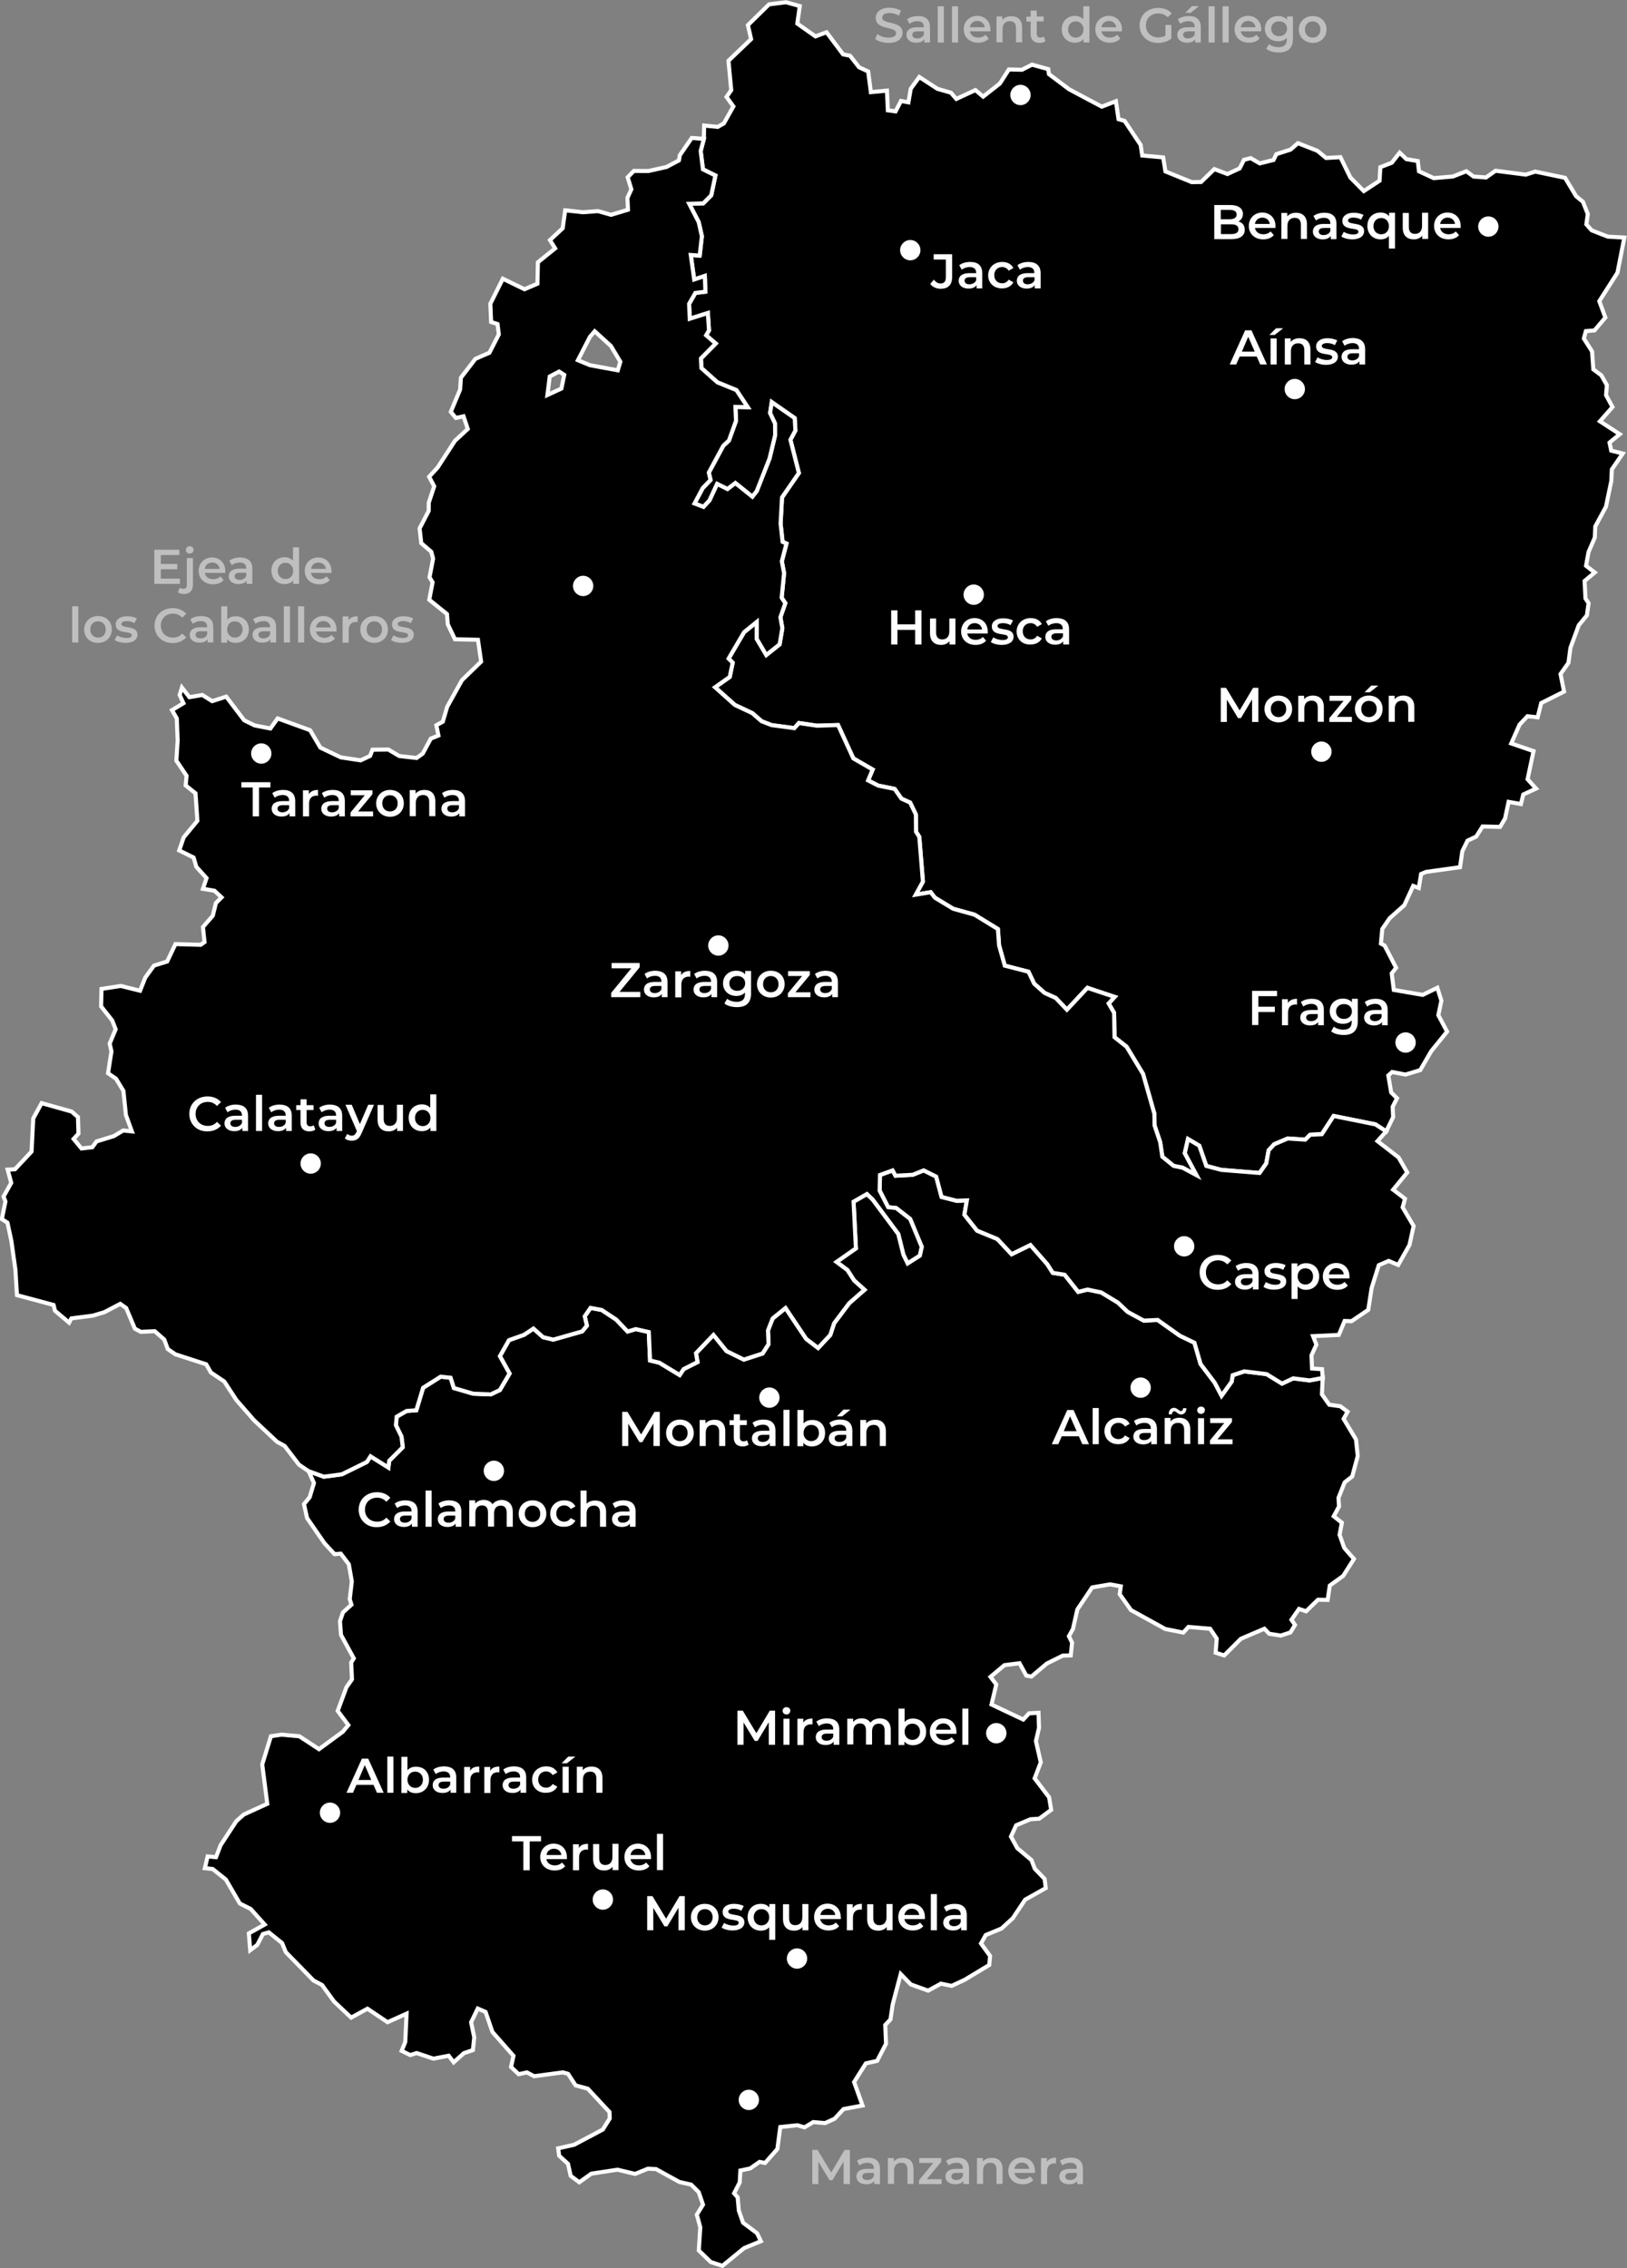 <?xml version="1.0" encoding="utf-8"?>
<!-- Generator: Adobe Illustrator 28.1.0, SVG Export Plug-In . SVG Version: 6.00 Build 0)  -->
<svg xmlns="http://www.w3.org/2000/svg" xmlns:xlink="http://www.w3.org/1999/xlink" version="1.1"
	id="Capa_1" x="0px" y="0px" style="enable-background:new 0 0 1080 1080;" xml:space="preserve"
	viewBox="0.1 -0.1 800.2 1115.2">
<rect x="0.1" y="-0.1" width="800.2" height="1115.2" fill="#808080" stroke="none"/>
<style type="text/css">
    .st0{stroke:#FFFFFF;stroke-width:2;}
	.st1{fill:#BFBFBF;}
	.st2{fill:#FFFFFF;}
</style>
<g id="2_Huesca_provincia" class="zone">
<path class="st0" d="M 346.27 68.2 346.42 61.64 353.09 62.29 356.11 60.57 360.8 52.23 357.42 47.56 359.74 44.23 358.38 29.78 369.51 19.13 367.94 12.25 378.32 2.05 386.69 1 393.45 2.89 392.24 11.5 401.17 17.8 406.61 15.75 414.74 26.62 418.19 27.32 422.62 32.98 427.09 35.04 428.41 45.21 436.33 44.46 436.77 54.15 440.56 54.67 443.23 49.55 446.89 50.21 448.03 43.53 452.24 37.77 461.16 43.58 467.81 45.5 470.43 48.55 479.84 44.2 483.65 47.41 491.86 40.97 496.29 34.05 502.72 34.21 507.66 31.7 515.65 33.9 515.99 36.33 525.93 43.81 541.98 52.35 548.92 49.68 550.22 58.5 553.2 59.33 561.1 71.18 561.88 76.36 572.18 77.3 573.29 84.19 586.23 89.46 590.82 89.39 597.35 83.05 603.79 85.47 609.8 82.69 611.91 78.49 615.23 77.66 619.67 80.24 626.46 78.55 627.85 75.69 634.82 73.46 638.45 70.29 648.01 74.04 652.31 77.58 659.35 77.18 664.24 87.16 670.86 93.86 678.61 88.76 678.98 82.11 684.62 79.91 688.49 74.98 691.77 78.14 697.4 79.09 698 84.15 705.27 87.49 714.67 86.69 721.28 84.1 724.86 86.72 730.96 87.16 735.64 83.86 750.54 85.77 755.16 84.27 769.84 87.34 775.29 96.39 778.63 99.11 781.02 105.15 780.3 110.22 782.93 113.17 790.87 116.26 799 116.71 795.61 133.98 786.68 147.99 789.66 156.04 784.3 162.37 780.07 162.71 779.09 166.37 783.11 172.67 783.74 181.51 787.68 184.45 790.4 189.28 789.99 194.18 793.18 200.02 786.99 207.05 796.73 213.39 791.71 217.51 792.52 221.48 798.21 222.89 792.84 230.7 792.58 236.37 789.95 249.04 784.7 258.75 784.46 264.23 781.38 271.33 780.15 278.1 784.43 281.39 779.45 285.56 779.88 294.16 781.41 296.47 780.57 302.48 776.58 307.31 772.48 318.43 771.51 325.81 767.6 331.33 769.34 339.95 758.11 345.58 756.36 352.61 751.36 352.06 747.46 356.18 743.35 365.45 754.33 369.23 751.4 383.04 755.57 387.63 749.28 390.55 748.13 395.25 742.07 394.16 740.31 402.39 737.87 406.48 729.27 406.27 726.12 411.25 721.86 413.25 719.31 418.44 718.18 426.29 701.45 428.61 699.03 429.63 697.89 436.52 695.14 435.49 690.77 444.98 683.55 451.4 679.95 456.67 679.27 463.87 681.08 464.81 686.74 475.75 684.58 478.51 685.61 486.63 699.83 489.08 707.01 485.58 709.01 491.91 707.51 499.05 711.81 507.14 704.01 516.76 698.6 526.07 691.36 528.25 684.78 526.99 682.91 528.72 684.32 537.05 687.18 539.9 685.04 544.11 685.28 549.2 681.87 556.18 676.56 552.75 656.03 548.62 650.2 557.58 644.52 557.83 642.06 560.26 633.45 559.69 626.74 562.56 624.04 565.54 622.89 571.92 619.59 576.65 600.72 575.12 593.38 573.18 589.94 563.24 584.4 559.96 582.81 566.89 588.6 577.74 581.69 574.04 577.34 573.17 571.76 568.65 570.7 561.49 567.95 553.33 567.84 547.5 562.27 527.94 554.18 514.58 548.25 509.9 548.03 497.91 545.35 493.29 548.31 490.08 534.93 485.62 524.84 496.37 519.35 490.61 513.84 488.12 508.73 483.57 505.94 477.7 494.28 474.71 491.47 464.76 490.89 456.7 479.39 449.65 468.92 446.75 459.91 441.3 457.82 438.59 450.49 439.8 454.01 433.37 452.23 411.39 450.61 408.83 450.55 400.39 447.73 394.54 443.44 392.59 440.11 387.81 432.06 386.19 427.06 383.62 429.29 378.29 419.79 372.8 412.27 356.4 401.94 356.73 393.03 355.41 390.78 357.93 379.61 356.44 374.68 354.54 370.09 350.55 361.52 346.52 351.78 337.83 359 332.74 360.46 325.73 358.43 323.74 366.06 310.74 372.32 305.67 372.31 314.06 376.98 321.95 383.54 316.71 384.87 308.79 383.92 303.37 386.34 296.48 384.53 293.81 385.73 281.72 384.62 275.88 386.91 267.16 385 266.33 384.01 257.33 384.72 244.46 393 232.48 388.85 216.15 391.3 211.56 390.95 205.49 379.68 197.64 378.87 202.98 381.32 208.13 381.35 214 378.63 225.33 372.33 241.38 370.15 244.15 361.78 237.43 357.91 240.38 352.82 237.86 349.07 245.96 346.12 249.15 341.68 247.45 345.72 239.86 349.56 235.91 348.71 232.26 355.84 219.06 358.6 216.49 362.1 206.79 361.79 199.97 367.82 200.1 362.28 191.72 352.94 187.91 345.07 180.9 344.84 176.14 352.1 168.8 347.39 164.76 348.8 162.34 348.24 153.82 339.33 156.64 339.02 149.3 342.1 143.93 347.04 143.33 346.74 135.59 341.52 137.32 339.84 125.28 344.21 125.59 345.3 116.08 343.72 109.08 339.07 100.11 345.98 99.88 349.9 95.92 351.96 86.2 345.83 83.17 344.71 74.15 346.27 68.2 Z"/>
</g>
<g id="2_Teruel_provincia" class="zone">
<path class="st0" d="M 151.91 723.29 159.39 725.98 168.21 724.81 180.51 718.75 182.33 715.97 191.11 721.47 191.52 718.17 198.18 711.51 197.56 706.28 194.81 700.65 195.19 696.48 200.05 693.67 204.86 693.31 208.19 682.26 216.84 676.8 221.73 677.33 223.34 682.39 232.86 685.17 241.45 685.51 245.93 683.38 250.71 675.27 245.96 666.72 250.41 658.85 257.81 656.23 262.46 653.14 267.22 657.38 272.23 658.58 286.44 654.53 288.74 651.71 287.68 647.13 290.54 642.98 296.05 644.01 303.2 648.75 308.77 654.61 312.79 653.41 319.2 654.86 319.82 668.83 324.37 669.93 334.38 675.99 336.33 673.07 343.16 669.63 342.41 665.25 351 656.27 357.45 664.22 365.96 668.4 375.16 665.4 378.1 660.79 377.81 654.05 380.11 648.18 386.45 643.04 396.62 658.23 402.47 662.68 408.45 656.3 410.33 650.56 417.78 640.65 425.28 634.09 420.16 629.49 416.89 624.4 411.53 620.38 421.06 613.71 419.9 590.76 426.47 586.99 429.31 589.68 441.94 606.65 444.46 616.79 446.53 621.06 452.46 617.28 453.42 612.96 447.73 599.26 440.85 593.89 436.9 593.47 432.72 585.32 432.9 577.63 439.11 575.39 440.55 578 448.98 577.54 454.4 575.36 460.54 578.42 463.19 588.42 470.61 590.32 475.64 590.12 474.42 597.15 480.64 604.99 490.67 609.14 497.64 616.59 506.89 612.05 515.2 621.51 517.88 625.74 523.74 626.69 530.39 635.1 535 633.97 541.66 635.36 549.92 640.37 554.77 644.96 562.67 649.24 569.47 648.91 580.37 656.65 587.56 660.12 590.57 670.56 597.55 679.79 600.9 686.15 605.86 679.24 606.36 676.09 612.09 674.18 623.05 675.55 630.62 680.21 636.13 677.63 644.17 678.64 650.65 677.43 650.26 685.5 653.89 690.61 659.29 691.35 662.88 694.01 660.93 697.55 667.01 707.69 667.87 715.78 665.17 725.84 661.44 728.77 658.4 736.4 658.67 740.61 656.06 745.44 660.06 748.61 658.94 754.54 661.25 761.02 666.01 766.41 660.69 774.77 654.12 779.51 653.07 786.56 648.31 786.48 642.47 792.16 638.98 791 635.27 796.33 637.01 798.87 634.76 802.57 629.97 804.1 624.35 803.21 621.96 800.73 610.42 805.66 602.19 813.87 597.98 812.52 598.52 805.59 595.26 800.74 584.61 799.84 582.07 802.63 573.2 800.85 556.34 791.57 550.82 783.76 551.33 779.89 546 778.92 537.25 780.42 529.97 791.27 527.79 800.89 525.81 804.41 527.38 807.6 526.72 813.84 522.8 813.96 514.95 817.86 507.37 824.25 504.86 823.78 501.54 817.71 494.12 818.64 487.24 824.4 490.1 828.15 487.74 838 503.36 845.39 506.22 842.32 510.86 842.06 511.12 849.46 509.59 855.97 511.98 866.43 508.96 874.31 516.09 883.64 517.09 889.79 511.22 894.14 506.93 894.41 499.86 897.38 497.31 902.95 500.45 908.65 507.4 914.48 509 918.68 513.86 923.74 514.44 928.25 504.29 933.95 498.21 943.08 492.67 948.14 484.92 951.33 482.58 955.49 487.05 961.64 486.64 966.06 474.61 973.32 468.17 976.34 462.87 975.25 456.58 978.68 448.07 975.63 443.1 970.53 439.16 985.42 438.05 992.84 435.49 995.57 435.87 1004.79 431.49 1013.22 425.95 1014.45 420.17 1023.63 424.31 1035.15 414.98 1036.91 410.55 1041.69 405.87 1043.82 400.08 1043.31 395.76 1045.91 392.27 1044.86 383.86 1045.75 382.43 1056.55 376.37 1063.42 373.68 1062.88 369.09 1066.1 364.25 1067.12 363.91 1072.97 361.14 1078.32 362.89 1080.31 363.48 1086.85 365.56 1092.79 372.45 1097.98 374.32 1101.88 366.07 1105.28 355.41 1114 349.67 1112.12 343.79 1106.46 344.51 1095.04 342.82 1088.82 345.85 1083.93 343.76 1077.79 340.01 1074.05 334.23 1072.76 322.72 1066.41 318.75 1066.24 312.46 1068.8 303.81 1066.72 290.94 1068.67 285.01 1072.9 280.76 1069.74 279.46 1063.84 275.12 1059.87 274.62 1056.23 282.48 1054.46 296.58 1046.98 299.98 1041.53 299.87 1038.38 289.2 1026.9 283.2 1025.27 279.48 1019.59 276.9 1018.87 262.8 1020.76 259.24 1018.88 255.18 1019.77 251.43 1016.21 252.65 1010.76 242.29 999 238.92 989.16 235.07 987.5 231.8 994.26 233.35 1001.62 232.69 1007.91 228.26 1009.42 223.23 1013.92 220.77 1010.68 213.28 1012.13 205.01 1009.37 201.87 1010.37 197.65 1008.29 199.41 1003.94 200.07 990.01 190.72 994.2 180.82 987.56 172.8 991.95 164.39 984.03 158.49 975.91 154.29 973.69 140.65 959.73 138.84 955.28 132.32 950.03 129.41 950.83 126.64 956.17 123.16 958.81 122.48 950.53 130.27 946.18 123.43 938.55 118.05 935.83 111.19 924.07 104.7 918.87 100.85 918.47 102.21 912.69 106.34 913.06 108.62 907.15 116.33 895.34 120.01 892.08 131.55 886.81 129.07 867.44 133.36 853.59 138.61 852.82 147.35 853.63 156.99 859.96 168.67 851.41 171.43 848.12 166.18 841.14 170.46 829.55 173.2 825.65 172.83 817.33 174.11 815.3 167.81 803.76 167.31 797.02 168.77 792.73 172.95 788.92 172.11 786.16 173.13 777.49 171.66 769.05 167.7 763.82 164.65 764.07 159.69 758.71 151.14 746.35 149.6 739.47 152.4 736.07 154.5 729.08 151.91 723.29 Z"/>
</g>
<g id="2_Zaragoza_provincia" class="zone">
<path class="st0" d="M 346.27 68.2 344.71 74.15 345.83 83.17 351.96 86.2 349.9 95.92 345.98 99.88 339.07 100.11 343.72 109.08 345.3 116.08 344.21 125.59 339.84 125.28 341.52 137.32 346.74 135.59 347.04 143.33 342.1 143.93 339.02 149.3 339.33 156.64 348.24 153.82 348.8 162.34 347.39 164.76 352.1 168.8 344.84 176.14 345.07 180.9 352.94 187.91 362.28 191.72 367.82 200.1 361.79 199.97 362.1 206.79 358.6 216.49 355.84 219.06 348.71 232.26 349.56 235.91 345.72 239.86 341.68 247.45 346.12 249.15 349.07 245.96 352.82 237.86 357.91 240.38 361.78 237.43 370.15 244.15 372.33 241.38 378.63 225.33 381.35 214 381.32 208.13 378.87 202.98 379.68 197.64 390.95 205.49 391.3 211.56 388.85 216.15 393 232.48 384.72 244.46 384.01 257.33 385 266.33 386.91 267.16 384.62 275.88 385.73 281.72 384.53 293.81 386.34 296.48 383.92 303.37 384.87 308.79 383.54 316.71 376.98 321.95 372.31 314.06 372.32 305.67 366.06 310.74 358.43 323.74 360.46 325.73 359 332.74 351.78 337.83 361.52 346.52 370.09 350.55 374.68 354.54 379.61 356.44 390.78 357.93 393.03 355.41 401.94 356.73 412.27 356.4 419.79 372.8 429.29 378.29 427.06 383.62 432.06 386.19 440.11 387.81 443.44 392.59 447.73 394.54 450.55 400.39 450.61 408.83 452.23 411.39 454.01 433.37 450.49 439.8 457.82 438.59 459.91 441.3 468.92 446.75 479.39 449.65 490.89 456.7 491.47 464.76 494.28 474.71 505.94 477.7 508.73 483.57 513.84 488.12 519.35 490.61 524.84 496.37 534.93 485.62 548.31 490.08 545.35 493.29 548.03 497.91 548.25 509.9 554.18 514.58 562.27 527.94 567.84 547.5 567.95 553.33 570.7 561.49 571.76 568.65 577.34 573.17 581.69 574.04 588.6 577.74 582.81 566.89 584.4 559.96 589.94 563.24 593.38 573.18 600.72 575.12 619.59 576.65 622.89 571.92 624.04 565.54 626.74 562.56 633.45 559.69 642.06 560.26 644.52 557.83 650.2 557.58 656.03 548.62 676.56 552.75 681.87 556.18 677.58 560.98 687.96 569 692.21 576.39 685.29 584.86 691.11 589.31 689.96 593.57 695.36 602.73 693.32 612.04 687.77 621.87 683.08 619.88 678.22 621.98 674.72 633.15 673.05 643.92 664.82 649.53 661.42 649.41 658.54 656.28 645.91 656.88 647.53 661.04 645.12 666.31 645.39 672.8 650.31 673.11 650.65 677.43 644.17 678.64 636.13 677.63 630.62 680.21 623.05 675.55 612.09 674.18 606.36 676.09 605.86 679.24 600.9 686.15 597.55 679.79 590.57 670.56 587.56 660.12 580.37 656.65 569.47 648.91 562.67 649.24 554.77 644.96 549.92 640.37 541.66 635.36 535 633.97 530.39 635.1 523.74 626.69 517.88 625.74 515.2 621.51 506.89 612.05 497.64 616.59 490.67 609.14 480.64 604.99 474.42 597.15 475.64 590.12 470.61 590.32 463.19 588.42 460.54 578.42 454.4 575.36 448.98 577.54 440.55 578 439.11 575.39 432.9 577.63 432.72 585.32 436.9 593.47 440.85 593.89 447.73 599.26 453.42 612.96 452.46 617.28 446.53 621.06 444.46 616.79 441.94 606.65 429.31 589.68 426.47 586.99 419.9 590.76 421.06 613.71 411.53 620.38 416.89 624.4 420.16 629.49 425.28 634.09 417.78 640.65 410.33 650.56 408.45 656.3 402.47 662.68 396.62 658.23 386.45 643.04 380.11 648.18 377.81 654.05 378.1 660.79 375.16 665.4 365.96 668.4 357.45 664.22 351 656.27 342.41 665.25 343.16 669.63 336.33 673.07 334.38 675.99 324.37 669.93 319.82 668.83 319.2 654.86 312.79 653.41 308.77 654.61 303.2 648.75 296.05 644.01 290.54 642.98 287.68 647.13 288.74 651.71 286.44 654.53 272.23 658.58 267.22 657.38 262.46 653.14 257.81 656.23 250.41 658.85 245.96 666.72 250.71 675.27 245.93 683.38 241.45 685.51 232.86 685.17 223.34 682.39 221.73 677.33 216.84 676.8 208.19 682.26 204.86 693.31 200.05 693.67 195.19 696.48 194.81 700.65 197.56 706.28 198.18 711.51 191.52 718.17 191.11 721.47 182.33 715.97 180.51 718.75 168.21 724.81 159.39 725.98 151.91 723.29 147.15 720.07 140.09 710.87 136.36 708.82 125.02 698.2 116.33 688.24 110.41 679.18 103.84 674.76 101.51 670.71 86.34 665.79 82.6 663.2 80.9 658.57 76.23 654.44 69.38 654.76 66.45 653.21 62.14 643.03 59.24 641 51.43 645.09 45.83 646.78 35.2 648.15 34.09 650.24 27.14 644.37 26.44 641.54 8.44 636.71 7.69 624.3 5.67 609.94 3.76 601.08 1 599.31 2.77 590.68 1.86 588.21 5.62 581.5 3.86 575.01 7.47 574.82 15.62 566.11 16.44 549.85 20.58 542.31 35.34 546.45 38.45 549.15 38.69 557.28 36.3 559.9 40.18 564.6 45.5 563.99 47.59 561.13 56.1 558.52 60.69 555.75 64.97 556.2 62.03 548.15 60.8 536.28 57.17 530.31 53.24 527.6 54.91 516.87 54.04 513.02 56.98 505.99 55.3 501.68 49.83 494.75 50.01 486.15 59.51 484.68 68.98 487.04 71.56 480.54 75.82 474.68 82.31 472.66 86.38 464.11 98.82 464.46 100.69 463.12 99.92 455.7 104.76 450.16 106.3 443.9 109.07 441.13 105.58 437.87 99.92 436.92 101.68 431.66 96.65 426.11 95.33 421.55 88.24 418.05 90.44 411.63 97.18 403.47 96.25 389.96 91.41 386.07 91.86 381.37 86.84 373.9 87.47 363.96 87.04 353.15 84.7 349.07 90.32 345.66 88.46 341.6 89.58 337.97 93.24 342.7 99.58 341.62 104.46 344.66 111.36 342.43 120.21 354.07 125.38 356.6 133.09 358.1 136.66 353.14 152.62 358.94 157.66 367.49 167.7 372.28 177.45 373.76 182.12 371.59 183.3 368.52 191.09 368.44 196.45 371.63 205 372.6 207.99 370.46 212 363.06 215.73 361.56 214.71 356.49 217.87 354.76 220.06 347.39 227.32 334.32 236.73 325.21 235.17 314.48 223.86 314.21 220.34 306.87 219.93 301.82 211.21 294.78 212.86 286.23 211.35 283.74 213.11 274.58 212.21 271.2 207.28 266.96 206.47 259.72 210.94 251.11 210.97 247.11 213.65 239.01 211.16 234.32 215.34 229.77 223.86 216.64 230.15 210.81 228.08 204.58 224.31 205.42 221.82 202.38 226.39 191.44 226.78 185.64 233.92 176.34 240.8 173.35 245.43 164.33 244.79 159.23 241.64 158.21 241.26 149.28 247.41 136.95 258.07 142.12 264.42 139.39 264.65 128.87 273.13 122.02 270.59 117.95 276.84 112.13 278.08 103.31 286.76 104.25 294.25 103.71 300.61 105.53 308.96 103.03 308.69 97.18 310.62 92.97 308.8 87.06 311.84 83.95 319.03 83.99 327.93 81.99 334.02 78.77 334.46 76.22 340.33 67.72 346.27 68.2 Z M 284.33 177.01 290.25 179.46 303.94 181.99 305.2 177.77 300.54 169.99 292.6 162.78 290.25 165.51 284.33 177.01 Z M 270.47 185.02 269.33 194.12 276.22 190.95 277.61 184.22 275.09 182.59 270.47 185.02 Z"/>
</g>
<g>
	<path class="st1" d="M415,1073.8l0-11.1l-5.5,9.2h-1.4l-5.5-9.1v11h-3V1057h2.6l6.7,11.1l6.6-11.1h2.6l0,16.8H415z"/>
	<path class="st1" d="M432.9,1066.3v7.5h-2.8v-1.6c-0.7,1.1-2.1,1.7-4,1.7c-2.9,0-4.8-1.6-4.8-3.8c0-2.1,1.4-3.8,5.3-3.8h3.3v-0.2   c0-1.8-1.1-2.8-3.2-2.8c-1.4,0-2.9,0.5-3.9,1.3l-1.2-2.2c1.4-1.1,3.4-1.6,5.4-1.6C430.8,1060.8,432.9,1062.6,432.9,1066.3z    M429.9,1069.8v-1.5h-3.1c-2,0-2.6,0.8-2.6,1.7c0,1.1,0.9,1.8,2.4,1.8C428.2,1071.8,429.4,1071.1,429.9,1069.8z"/>
	<path class="st1" d="M449.4,1066.4v7.3h-3v-7c0-2.3-1.1-3.4-3-3.4c-2.1,0-3.6,1.3-3.6,3.9v6.5h-3V1061h2.9v1.7   c1-1.2,2.5-1.8,4.4-1.8C447.1,1060.8,449.4,1062.6,449.4,1066.4z"/>
	<path class="st1" d="M463.2,1071.4v2.4h-11.1v-1.9l7-8.5h-6.9v-2.4H463v1.9l-7.1,8.5H463.2z"/>
	<path class="st1" d="M476.7,1066.3v7.5h-2.8v-1.6c-0.7,1.1-2.1,1.7-4,1.7c-2.9,0-4.8-1.6-4.8-3.8c0-2.1,1.4-3.8,5.3-3.8h3.3v-0.2   c0-1.8-1.1-2.8-3.2-2.8c-1.4,0-2.9,0.5-3.9,1.3l-1.2-2.2c1.4-1.1,3.4-1.6,5.4-1.6C474.6,1060.8,476.7,1062.6,476.7,1066.3z    M473.7,1069.8v-1.5h-3.1c-2,0-2.6,0.8-2.6,1.7c0,1.1,0.9,1.8,2.4,1.8C471.9,1071.8,473.2,1071.1,473.7,1069.8z"/>
	<path class="st1" d="M493.2,1066.4v7.3h-3v-7c0-2.3-1.1-3.4-3-3.4c-2.1,0-3.6,1.3-3.6,3.9v6.5h-3V1061h2.9v1.7   c1-1.2,2.5-1.8,4.4-1.8C490.9,1060.8,493.2,1062.6,493.2,1066.4z"/>
	<path class="st1" d="M509.1,1068.3H499c0.4,1.9,1.9,3.1,4.2,3.1c1.4,0,2.6-0.5,3.5-1.4l1.6,1.8c-1.2,1.4-3,2.1-5.2,2.1   c-4.3,0-7.1-2.8-7.1-6.6s2.8-6.6,6.6-6.6c3.7,0,6.5,2.6,6.5,6.6C509.2,1067.7,509.1,1068,509.1,1068.3z M499,1066.3h7.3   c-0.2-1.8-1.7-3.1-3.6-3.1C500.7,1063.2,499.3,1064.5,499,1066.3z"/>
	<path class="st1" d="M519.5,1060.8v2.9c-0.3,0-0.5-0.1-0.7-0.1c-2.3,0-3.7,1.3-3.7,4v6.2h-3V1061h2.9v1.9   C515.8,1061.5,517.3,1060.8,519.5,1060.8z"/>
	<path class="st1" d="M532.7,1066.3v7.5h-2.8v-1.6c-0.7,1.1-2.1,1.7-4,1.7c-2.9,0-4.8-1.6-4.8-3.8c0-2.1,1.4-3.8,5.3-3.8h3.3v-0.2   c0-1.8-1.1-2.8-3.2-2.8c-1.4,0-2.9,0.5-3.9,1.3l-1.2-2.2c1.4-1.1,3.4-1.6,5.4-1.6C530.5,1060.8,532.7,1062.6,532.7,1066.3z    M529.7,1069.8v-1.5h-3.1c-2,0-2.6,0.8-2.6,1.7c0,1.1,0.9,1.8,2.4,1.8C527.9,1071.8,529.1,1071.1,529.7,1069.8z"/>
</g>
<g>
	<path class="st2" d="M183.8,877.5h-8.4l-1.7,3.9h-3.2l7.6-16.8h3.1l7.6,16.8h-3.3L183.8,877.5z M182.7,875.1l-3.2-7.3l-3.1,7.3   H182.7z"/>
	<path class="st2" d="M190.6,863.6h3v17.8h-3V863.6z"/>
	<path class="st2" d="M211.1,875c0,4-2.8,6.6-6.5,6.6c-1.8,0-3.2-0.6-4.2-1.8v1.7h-2.9v-17.8h3v6.6c1-1.2,2.5-1.7,4.1-1.7   C208.4,868.5,211.1,871,211.1,875z M208.1,875c0-2.4-1.6-4-3.8-4s-3.8,1.6-3.8,4s1.7,4,3.8,4S208.1,877.5,208.1,875z"/>
	<path class="st2" d="M224.5,873.9v7.5h-2.8v-1.6c-0.7,1.1-2.1,1.7-4,1.7c-2.9,0-4.8-1.6-4.8-3.8c0-2.1,1.4-3.8,5.3-3.8h3.3v-0.2   c0-1.8-1.1-2.8-3.2-2.8c-1.4,0-2.9,0.5-3.9,1.3l-1.2-2.2c1.4-1.1,3.4-1.6,5.4-1.6C222.4,868.5,224.5,870.2,224.5,873.9z    M221.5,877.4v-1.5h-3.1c-2,0-2.6,0.8-2.6,1.7c0,1.1,0.9,1.8,2.4,1.8C219.8,879.4,221,878.7,221.5,877.4z"/>
	<path class="st2" d="M235.8,868.5v2.9c-0.3,0-0.5-0.1-0.7-0.1c-2.3,0-3.7,1.3-3.7,4v6.2h-3v-12.8h2.9v1.9   C232.1,869.1,233.6,868.5,235.8,868.5z"/>
	<path class="st2" d="M245.7,868.5v2.9c-0.3,0-0.5-0.1-0.7-0.1c-2.3,0-3.7,1.3-3.7,4v6.2h-3v-12.8h2.9v1.9   C242,869.1,243.6,868.5,245.7,868.5z"/>
	<path class="st2" d="M258.9,873.9v7.5h-2.8v-1.6c-0.7,1.1-2.1,1.7-4,1.7c-2.9,0-4.8-1.6-4.8-3.8c0-2.1,1.4-3.8,5.3-3.8h3.3v-0.2   c0-1.8-1.1-2.8-3.2-2.8c-1.4,0-2.9,0.5-3.9,1.3l-1.2-2.2c1.4-1.1,3.4-1.6,5.4-1.6C256.8,868.5,258.9,870.2,258.9,873.9z    M255.9,877.4v-1.5h-3.1c-2,0-2.6,0.8-2.6,1.7c0,1.1,0.9,1.8,2.4,1.8C254.2,879.4,255.4,878.7,255.9,877.4z"/>
	<path class="st2" d="M261.8,875c0-3.8,2.9-6.6,6.9-6.6c2.5,0,4.5,1,5.5,3l-2.3,1.3c-0.8-1.2-1.9-1.8-3.2-1.8c-2.2,0-3.9,1.5-3.9,4   c0,2.5,1.7,4,3.9,4c1.3,0,2.4-0.6,3.2-1.8l2.3,1.3c-1,1.9-3,3-5.5,3C264.7,881.6,261.8,878.8,261.8,875z"/>
	<path class="st2" d="M279.6,863.6h3.5l-4.2,3.3h-2.6L279.6,863.6z M276.8,868.6h3v12.8h-3V868.6z"/>
	<path class="st2" d="M296.4,874.1v7.3h-3v-7c0-2.3-1.1-3.4-3-3.4c-2.1,0-3.6,1.3-3.6,3.9v6.5h-3v-12.8h2.9v1.7   c1-1.2,2.5-1.8,4.4-1.8C294.1,868.5,296.4,870.2,296.4,874.1z"/>
</g>
<g>
	<path class="st2" d="M257.5,905.3h-5.6v-2.6h14.3v2.6h-5.6v14.2h-3.1V905.3z"/>
	<path class="st2" d="M278.9,914h-10.1c0.4,1.9,1.9,3.1,4.2,3.1c1.4,0,2.6-0.5,3.5-1.4l1.6,1.8c-1.2,1.4-3,2.1-5.2,2.1   c-4.3,0-7.1-2.8-7.1-6.6s2.8-6.6,6.6-6.6c3.7,0,6.5,2.6,6.5,6.6C279,913.3,279,913.7,278.9,914z M268.9,912h7.3   c-0.2-1.8-1.7-3.1-3.6-3.1C270.6,908.9,269.1,910.1,268.9,912z"/>
	<path class="st2" d="M289.3,906.5v2.9c-0.3,0-0.5-0.1-0.7-0.1c-2.3,0-3.7,1.3-3.7,4v6.2h-3v-12.8h2.9v1.9   C285.6,907.1,287.1,906.5,289.3,906.5z"/>
	<path class="st2" d="M304.3,906.6v12.8h-2.9v-1.6c-1,1.2-2.5,1.8-4.1,1.8c-3.3,0-5.5-1.8-5.5-5.7v-7.3h3v6.9c0,2.3,1.1,3.4,3,3.4   c2.1,0,3.5-1.3,3.5-3.9v-6.5H304.3z"/>
	<path class="st2" d="M320.3,914h-10.1c0.4,1.9,1.9,3.1,4.2,3.1c1.4,0,2.6-0.5,3.5-1.4l1.6,1.8c-1.2,1.4-3,2.1-5.2,2.1   c-4.3,0-7.1-2.8-7.1-6.6s2.8-6.6,6.6-6.6c3.7,0,6.5,2.6,6.5,6.6C320.3,913.3,320.3,913.7,320.3,914z M310.2,912h7.3   c-0.2-1.8-1.7-3.1-3.6-3.1C311.9,908.9,310.5,910.1,310.2,912z"/>
	<path class="st2" d="M323.2,901.6h3v17.8h-3V901.6z"/>
</g>
<g>
	<path class="st2" d="M378.2,857.8l0-11.1l-5.5,9.2h-1.4l-5.5-9.1v11h-3V841h2.6l6.7,11.1l6.6-11.1h2.6l0,16.8H378.2z"/>
	<path class="st2" d="M385,841.1c0-1,0.8-1.8,1.9-1.8c1.1,0,1.9,0.7,1.9,1.7c0,1.1-0.8,1.9-1.9,1.9C385.8,842.9,385,842.1,385,841.1   z M385.4,845h3v12.8h-3V845z"/>
	<path class="st2" d="M399.7,844.9v2.9c-0.3,0-0.5-0.1-0.7-0.1c-2.3,0-3.7,1.3-3.7,4v6.2h-3V845h2.9v1.9   C396,845.5,397.6,844.9,399.7,844.9z"/>
	<path class="st2" d="M412.9,850.3v7.5h-2.8v-1.6c-0.7,1.1-2.1,1.7-4,1.7c-2.9,0-4.8-1.6-4.8-3.8c0-2.1,1.4-3.8,5.3-3.8h3.3v-0.2   c0-1.8-1.1-2.8-3.2-2.8c-1.4,0-2.9,0.5-3.9,1.3l-1.2-2.2c1.4-1.1,3.4-1.6,5.4-1.6C410.8,844.9,412.9,846.6,412.9,850.3z    M409.9,853.8v-1.5h-3.1c-2,0-2.6,0.8-2.6,1.7c0,1.1,0.9,1.8,2.4,1.8C408.1,855.8,409.4,855.1,409.9,853.8z"/>
	<path class="st2" d="M438.2,850.5v7.3h-3v-7c0-2.3-1.1-3.4-2.9-3.4c-2,0-3.3,1.3-3.3,3.8v6.5h-3v-7c0-2.3-1.1-3.4-2.9-3.4   c-2,0-3.3,1.3-3.3,3.8v6.5h-3V845h2.9v1.6c1-1.2,2.4-1.8,4.2-1.8c1.9,0,3.4,0.7,4.3,2.1c1-1.3,2.8-2.1,4.8-2.1   C436,844.9,438.2,846.6,438.2,850.5z"/>
	<path class="st2" d="M455.6,851.4c0,4-2.8,6.6-6.5,6.6c-1.8,0-3.2-0.6-4.2-1.8v1.7H442V840h3v6.6c1-1.2,2.5-1.7,4.1-1.7   C452.9,844.9,455.6,847.4,455.6,851.4z M452.6,851.4c0-2.4-1.6-4-3.8-4s-3.8,1.6-3.8,4s1.7,4,3.8,4S452.6,853.9,452.6,851.4z"/>
	<path class="st2" d="M470.5,852.4h-10.1c0.4,1.9,1.9,3.1,4.2,3.1c1.4,0,2.6-0.5,3.5-1.4l1.6,1.8c-1.2,1.4-3,2.1-5.2,2.1   c-4.3,0-7.1-2.8-7.1-6.6s2.8-6.6,6.6-6.6c3.7,0,6.5,2.6,6.5,6.6C470.5,851.7,470.5,852.1,470.5,852.4z M460.4,850.4h7.3   c-0.2-1.8-1.7-3.1-3.6-3.1C462.1,847.3,460.7,848.5,460.4,850.4z"/>
	<path class="st2" d="M473.4,840h3v17.8h-3V840z"/>
</g>
<g>
	<path class="st2" d="M530.7,706.1h-8.4l-1.7,3.9h-3.2l7.6-16.8h3.1l7.6,16.8h-3.3L530.7,706.1z M529.6,703.6l-3.2-7.3l-3.1,7.3   H529.6z"/>
	<path class="st2" d="M537.5,692.2h3V710h-3V692.2z"/>
	<path class="st2" d="M543.3,703.6c0-3.8,2.9-6.6,6.9-6.6c2.5,0,4.5,1,5.5,3l-2.3,1.3c-0.8-1.2-1.9-1.8-3.2-1.8   c-2.2,0-3.9,1.5-3.9,4c0,2.5,1.7,4,3.9,4c1.3,0,2.4-0.6,3.2-1.8l2.3,1.3c-1,1.9-3,3-5.5,3C546.2,710.1,543.3,707.4,543.3,703.6z"/>
	<path class="st2" d="M569.1,702.5v7.5h-2.8v-1.6c-0.7,1.1-2.1,1.7-4,1.7c-2.9,0-4.8-1.6-4.8-3.8c0-2.1,1.4-3.8,5.3-3.8h3.3v-0.2   c0-1.8-1.1-2.8-3.2-2.8c-1.4,0-2.9,0.5-3.9,1.3l-1.2-2.2c1.4-1.1,3.4-1.6,5.4-1.6C566.9,697,569.1,698.8,569.1,702.5z M566.1,706   v-1.5H563c-2,0-2.6,0.8-2.6,1.7c0,1.1,0.9,1.8,2.4,1.8C564.3,708,565.6,707.3,566.1,706z"/>
	<path class="st2" d="M585.5,702.6v7.3h-3v-7c0-2.3-1.1-3.4-3-3.4c-2.1,0-3.6,1.3-3.6,3.9v6.5h-3v-12.8h2.9v1.7   c1-1.2,2.5-1.8,4.4-1.8C583.2,697,585.5,698.8,585.5,702.6z M576.5,695.3h-1.6c0-2,1.1-3.2,2.6-3.2c1.6,0,2.4,1.6,3.3,1.6   c0.7,0,1.1-0.5,1.2-1.4h1.6c0,1.9-1.1,3.1-2.6,3.1c-1.6,0-2.4-1.6-3.3-1.6C577,693.8,576.5,694.4,576.5,695.3z"/>
	<path class="st2" d="M588.9,693.3c0-1,0.8-1.8,1.9-1.8c1.1,0,1.9,0.7,1.9,1.7c0,1.1-0.8,1.9-1.9,1.9   C589.7,695.1,588.9,694.3,588.9,693.3z M589.3,697.2h3V710h-3V697.2z"/>
	<path class="st2" d="M606.3,707.6v2.4h-11.1v-1.9l7-8.5h-6.9v-2.4h10.7v1.9l-7.1,8.5H606.3z"/>
</g>
<g>
	<path class="st2" d="M590.1,625.5c0-5,3.8-8.6,9-8.6c2.7,0,5.1,1,6.6,2.8l-2,1.9c-1.2-1.3-2.7-2-4.5-2c-3.5,0-6,2.4-6,5.9   c0,3.5,2.5,5.9,6,5.9c1.8,0,3.3-0.6,4.5-2l2,1.9c-1.6,1.8-3.9,2.8-6.7,2.8C594,634.2,590.1,630.5,590.1,625.5z"/>
	<path class="st2" d="M619.1,626.4v7.5h-2.8v-1.6c-0.7,1.1-2.1,1.7-4,1.7c-2.9,0-4.8-1.6-4.8-3.8c0-2.1,1.4-3.8,5.3-3.8h3.3v-0.2   c0-1.8-1.1-2.8-3.2-2.8c-1.4,0-2.9,0.5-3.9,1.3l-1.2-2.2c1.4-1.1,3.4-1.6,5.4-1.6C617,621,619.1,622.7,619.1,626.4z M616.1,629.9   v-1.5H613c-2,0-2.6,0.8-2.6,1.7c0,1.1,0.9,1.8,2.4,1.8C614.3,631.9,615.6,631.2,616.1,629.9z"/>
	<path class="st2" d="M621.5,632.6l1.2-2.3c1.1,0.7,2.9,1.3,4.5,1.3c1.9,0,2.7-0.5,2.7-1.4c0-2.4-7.9-0.1-7.9-5.3c0-2.4,2.2-4,5.6-4   c1.7,0,3.6,0.4,4.8,1.1l-1.2,2.3c-1.2-0.7-2.4-1-3.7-1c-1.8,0-2.7,0.6-2.7,1.4c0,2.6,7.9,0.3,7.9,5.3c0,2.4-2.2,4-5.8,4   C624.8,634.1,622.6,633.5,621.5,632.6z"/>
	<path class="st2" d="M648.9,627.5c0,4-2.8,6.6-6.5,6.6c-1.6,0-3.1-0.6-4.1-1.7v6.2h-3v-17.5h2.9v1.7c1-1.2,2.5-1.8,4.2-1.8   C646.2,621,648.9,623.5,648.9,627.5z M645.9,627.5c0-2.4-1.6-4-3.8-4s-3.8,1.6-3.8,4s1.7,4,3.8,4S645.9,630,645.9,627.5z"/>
	<path class="st2" d="M663.8,628.5h-10.1c0.4,1.9,1.9,3.1,4.2,3.1c1.4,0,2.6-0.5,3.5-1.4l1.6,1.8c-1.2,1.4-3,2.1-5.2,2.1   c-4.3,0-7.1-2.8-7.1-6.6s2.8-6.6,6.6-6.6c3.7,0,6.5,2.6,6.5,6.6C663.8,627.8,663.8,628.2,663.8,628.5z M653.7,626.5h7.3   c-0.2-1.8-1.7-3.1-3.6-3.1C655.4,623.4,654,624.6,653.7,626.5z"/>
</g>
<g>
	<path class="st2" d="M619,489.8v5.1h8.1v2.6H619v6.4h-3.1v-16.8h12.3v2.6H619z"/>
	<path class="st2" d="M638,491v2.9c-0.3,0-0.5-0.1-0.7-0.1c-2.3,0-3.7,1.3-3.7,4v6.2h-3v-12.8h2.9v1.9   C634.3,491.7,635.9,491,638,491z"/>
	<path class="st2" d="M651.2,496.5v7.5h-2.8v-1.6c-0.7,1.1-2.1,1.7-4,1.7c-2.9,0-4.8-1.6-4.8-3.8c0-2.1,1.4-3.8,5.3-3.8h3.3v-0.2   c0-1.8-1.1-2.8-3.2-2.8c-1.4,0-2.9,0.5-3.9,1.3l-1.2-2.2c1.4-1.1,3.4-1.6,5.4-1.6C649.1,491,651.2,492.8,651.2,496.5z M648.2,500   v-1.5h-3.1c-2,0-2.6,0.8-2.6,1.7c0,1.1,0.9,1.8,2.4,1.8C646.5,502,647.7,501.3,648.2,500z"/>
	<path class="st2" d="M667.9,491.2V502c0,4.7-2.4,6.8-6.9,6.8c-2.4,0-4.8-0.6-6.2-1.8l1.3-2.3c1.1,0.9,3,1.5,4.7,1.5   c2.8,0,4.1-1.3,4.1-3.9v-0.7c-1.1,1.2-2.6,1.7-4.3,1.7c-3.7,0-6.5-2.5-6.5-6.2s2.8-6.2,6.5-6.2c1.8,0,3.4,0.6,4.4,1.8v-1.7H667.9z    M665,497.2c0-2.2-1.6-3.6-3.9-3.6c-2.3,0-3.9,1.5-3.9,3.6c0,2.2,1.6,3.7,3.9,3.7C663.3,500.9,665,499.4,665,497.2z"/>
	<path class="st2" d="M682.6,496.5v7.5h-2.8v-1.6c-0.7,1.1-2.1,1.7-4,1.7c-2.9,0-4.8-1.6-4.8-3.8c0-2.1,1.4-3.8,5.3-3.8h3.3v-0.2   c0-1.8-1.1-2.8-3.2-2.8c-1.4,0-2.9,0.5-3.9,1.3l-1.2-2.2c1.4-1.1,3.4-1.6,5.4-1.6C680.4,491,682.6,492.8,682.6,496.5z M679.6,500   v-1.5h-3.1c-2,0-2.6,0.8-2.6,1.7c0,1.1,0.9,1.8,2.4,1.8C677.8,502,679.1,501.3,679.6,500z"/>
</g>
<g>
	<path class="st2" d="M615.9,354.9l0-11.1l-5.5,9.2H609l-5.5-9.1v11h-3v-16.8h2.6l6.7,11.1l6.6-11.1h2.6l0,16.8H615.9z"/>
	<path class="st2" d="M622,348.5c0-3.8,2.9-6.6,6.8-6.6c4,0,6.8,2.7,6.8,6.6s-2.9,6.6-6.8,6.6C624.9,355,622,352.3,622,348.5z    M632.7,348.5c0-2.4-1.6-4-3.8-4c-2.2,0-3.8,1.6-3.8,4s1.6,4,3.8,4C631,352.5,632.7,350.9,632.7,348.5z"/>
	<path class="st2" d="M651.2,347.5v7.3h-3v-7c0-2.3-1.1-3.4-3-3.4c-2.1,0-3.6,1.3-3.6,3.9v6.5h-3V342h2.9v1.7c1-1.2,2.5-1.8,4.4-1.8   C648.9,341.9,651.2,343.7,651.2,347.5z"/>
	<path class="st2" d="M665,352.5v2.4h-11.1V353l7-8.5h-6.9V342h10.7v1.9l-7.1,8.5H665z"/>
	<path class="st2" d="M666.5,348.5c0-3.8,2.9-6.6,6.8-6.6c4,0,6.8,2.7,6.8,6.6s-2.9,6.6-6.8,6.6C669.4,355,666.5,352.3,666.5,348.5z    M677.2,348.5c0-2.4-1.6-4-3.8-4c-2.2,0-3.8,1.6-3.8,4s1.6,4,3.8,4C675.5,352.5,677.2,350.9,677.2,348.5z M674.5,337h3.5l-4.2,3.3   h-2.6L674.5,337z"/>
	<path class="st2" d="M695.7,347.5v7.3h-3v-7c0-2.3-1.1-3.4-3-3.4c-2.1,0-3.6,1.3-3.6,3.9v6.5h-3V342h2.9v1.7c1-1.2,2.5-1.8,4.4-1.8   C693.4,341.9,695.7,343.7,695.7,347.5z"/>
</g>
<g>
	<path class="st2" d="M453.3,300v16.8h-3.1v-7.2h-8.7v7.2h-3.1V300h3.1v6.9h8.7V300H453.3z"/>
	<path class="st2" d="M470,304v12.8h-2.9v-1.6c-1,1.2-2.5,1.8-4.1,1.8c-3.3,0-5.5-1.8-5.5-5.7V304h3v6.9c0,2.3,1.1,3.4,3,3.4   c2.1,0,3.5-1.3,3.5-3.9V304H470z"/>
	<path class="st2" d="M485.9,311.4h-10.1c0.4,1.9,1.9,3.1,4.2,3.1c1.4,0,2.6-0.5,3.5-1.4l1.6,1.8c-1.2,1.4-3,2.1-5.2,2.1   c-4.3,0-7.1-2.8-7.1-6.6s2.8-6.6,6.6-6.6c3.7,0,6.5,2.6,6.5,6.6C485.9,310.7,485.9,311.1,485.9,311.4z M475.8,309.4h7.3   c-0.2-1.8-1.7-3.1-3.6-3.1C477.5,306.3,476.1,307.5,475.8,309.4z"/>
	<path class="st2" d="M487.4,315.6l1.2-2.3c1.1,0.7,2.9,1.3,4.5,1.3c1.9,0,2.7-0.5,2.7-1.4c0-2.4-7.9-0.1-7.9-5.3c0-2.4,2.2-4,5.6-4   c1.7,0,3.6,0.4,4.8,1.1l-1.2,2.3c-1.2-0.7-2.4-1-3.7-1c-1.8,0-2.7,0.6-2.7,1.4c0,2.6,7.9,0.3,7.9,5.3c0,2.4-2.2,4-5.8,4   C490.6,317,488.5,316.4,487.4,315.6z"/>
	<path class="st2" d="M500.1,310.4c0-3.8,2.9-6.6,6.9-6.6c2.5,0,4.5,1,5.5,3l-2.3,1.3c-0.8-1.2-1.9-1.8-3.2-1.8   c-2.2,0-3.9,1.5-3.9,4c0,2.5,1.7,4,3.9,4c1.3,0,2.4-0.6,3.2-1.8l2.3,1.3c-1,1.9-3,3-5.5,3C503,317,500.1,314.3,500.1,310.4z"/>
	<path class="st2" d="M525.9,309.3v7.5H523v-1.6c-0.7,1.1-2.1,1.7-4,1.7c-2.9,0-4.8-1.6-4.8-3.8c0-2.1,1.4-3.8,5.3-3.8h3.3v-0.2   c0-1.8-1.1-2.8-3.2-2.8c-1.4,0-2.9,0.5-3.9,1.3l-1.2-2.2c1.4-1.1,3.4-1.6,5.4-1.6C523.7,303.9,525.9,305.6,525.9,309.3z    M522.9,312.8v-1.5h-3.1c-2,0-2.6,0.8-2.6,1.7c0,1.1,0.9,1.8,2.4,1.8C521.1,314.8,522.3,314.1,522.9,312.8z"/>
</g>
<g>
	<path class="st2" d="M618.2,175.2h-8.4l-1.7,3.9h-3.2l7.6-16.8h3.1l7.6,16.8h-3.3L618.2,175.2z M617.2,172.8l-3.2-7.3l-3.1,7.3   H617.2z"/>
	<path class="st2" d="M627.7,161.3h3.5l-4.2,3.3h-2.6L627.7,161.3z M625,166.3h3v12.8h-3V166.3z"/>
	<path class="st2" d="M644.6,171.8v7.3h-3v-7c0-2.3-1.1-3.4-3-3.4c-2.1,0-3.6,1.3-3.6,3.9v6.5h-3v-12.8h2.9v1.7   c1-1.2,2.5-1.8,4.4-1.8C642.3,166.2,644.6,167.9,644.6,171.8z"/>
	<path class="st2" d="M646.9,177.9l1.2-2.3c1.1,0.7,2.9,1.3,4.5,1.3c1.9,0,2.7-0.5,2.7-1.4c0-2.4-7.9-0.1-7.9-5.3c0-2.4,2.2-4,5.6-4   c1.7,0,3.6,0.4,4.8,1.1l-1.2,2.3c-1.2-0.7-2.4-1-3.7-1c-1.8,0-2.7,0.6-2.7,1.4c0,2.6,7.9,0.3,7.9,5.3c0,2.4-2.2,4-5.8,4   C650.2,179.3,648.1,178.7,646.9,177.9z"/>
	<path class="st2" d="M671.5,171.6v7.5h-2.8v-1.6c-0.7,1.1-2.1,1.7-4,1.7c-2.9,0-4.8-1.6-4.8-3.8c0-2.1,1.4-3.8,5.3-3.8h3.3v-0.2   c0-1.8-1.1-2.8-3.2-2.8c-1.4,0-2.9,0.5-3.9,1.3l-1.2-2.2c1.4-1.1,3.4-1.6,5.4-1.6C669.3,166.2,671.5,167.9,671.5,171.6z    M668.5,175.1v-1.5h-3.1c-2,0-2.6,0.8-2.6,1.7c0,1.1,0.9,1.8,2.4,1.8C666.7,177.1,668,176.4,668.5,175.1z"/>
</g>
<g>
	<path class="st2" d="M612.3,112.9c0,2.9-2.3,4.6-6.6,4.6h-8.4v-16.8h7.9c4,0,6.2,1.7,6.2,4.4c0,1.7-0.9,3-2.2,3.7   C611.1,109.3,612.3,110.7,612.3,112.9z M600.5,103.1v4.6h4.4c2.2,0,3.4-0.8,3.4-2.3c0-1.6-1.2-2.3-3.4-2.3H600.5z M609.2,112.6   c0-1.7-1.3-2.4-3.6-2.4h-5v4.8h5C607.9,115,609.2,114.3,609.2,112.6z"/>
	<path class="st2" d="M627.4,112h-10.1c0.4,1.9,1.9,3.1,4.2,3.1c1.4,0,2.6-0.5,3.5-1.4l1.6,1.8c-1.2,1.4-3,2.1-5.2,2.1   c-4.3,0-7.1-2.8-7.1-6.6s2.8-6.6,6.6-6.6c3.7,0,6.5,2.6,6.5,6.6C627.4,111.4,627.4,111.7,627.4,112z M617.3,110h7.3   c-0.2-1.8-1.7-3.1-3.6-3.1C619,106.9,617.6,108.2,617.3,110z"/>
	<path class="st2" d="M642.9,110.1v7.3h-3v-7c0-2.3-1.1-3.4-3-3.4c-2.1,0-3.6,1.3-3.6,3.9v6.5h-3v-12.8h2.9v1.7   c1-1.2,2.5-1.8,4.4-1.8C640.6,104.5,642.9,106.3,642.9,110.1z"/>
	<path class="st2" d="M657.4,110v7.5h-2.8v-1.6c-0.7,1.1-2.1,1.7-4,1.7c-2.9,0-4.8-1.6-4.8-3.8c0-2.1,1.4-3.8,5.3-3.8h3.3v-0.2   c0-1.8-1.1-2.8-3.2-2.8c-1.4,0-2.9,0.5-3.9,1.3l-1.2-2.2c1.4-1.1,3.4-1.6,5.4-1.6C655.3,104.5,657.4,106.3,657.4,110z M654.4,113.5   V112h-3.1c-2,0-2.6,0.8-2.6,1.7c0,1.1,0.9,1.8,2.4,1.8C652.7,115.4,653.9,114.8,654.4,113.5z"/>
	<path class="st2" d="M659.8,116.2l1.2-2.3c1.1,0.7,2.9,1.3,4.5,1.3c1.9,0,2.7-0.5,2.7-1.4c0-2.4-7.9-0.1-7.9-5.3c0-2.4,2.2-4,5.6-4   c1.7,0,3.6,0.4,4.8,1.1l-1.2,2.3c-1.2-0.7-2.4-1-3.7-1c-1.8,0-2.7,0.6-2.7,1.4c0,2.6,7.9,0.3,7.9,5.3c0,2.4-2.2,4-5.8,4   C663.1,117.6,661,117,659.8,116.2z"/>
	<path class="st2" d="M686.2,104.6v17.5h-3v-6.2c-1,1.2-2.5,1.7-4.1,1.7c-3.7,0-6.5-2.6-6.5-6.6c0-4,2.7-6.6,6.5-6.6   c1.8,0,3.2,0.6,4.2,1.8v-1.7H686.2z M683.2,111.1c0-2.4-1.6-4-3.8-4c-2.2,0-3.8,1.6-3.8,4s1.6,4,3.8,4   C681.6,115.1,683.2,113.5,683.2,111.1z"/>
	<path class="st2" d="M702.5,104.6v12.8h-2.9v-1.6c-1,1.2-2.5,1.8-4.1,1.8c-3.3,0-5.5-1.8-5.5-5.7v-7.3h3v6.9c0,2.3,1.1,3.4,3,3.4   c2.1,0,3.5-1.3,3.5-3.9v-6.5H702.5z"/>
	<path class="st2" d="M718.5,112h-10.1c0.4,1.9,1.9,3.1,4.2,3.1c1.4,0,2.6-0.5,3.5-1.4l1.6,1.8c-1.2,1.4-3,2.1-5.2,2.1   c-4.3,0-7.1-2.8-7.1-6.6s2.8-6.6,6.6-6.6c3.7,0,6.5,2.6,6.5,6.6C718.5,111.4,718.5,111.7,718.5,112z M708.4,110h7.3   c-0.2-1.8-1.7-3.1-3.6-3.1C710.1,106.9,708.7,108.2,708.4,110z"/>
</g>
<g>
	<path class="st2" d="M457.6,139.5l1.8-2.1c0.9,1.2,2,1.9,3.3,1.9c1.7,0,2.6-1,2.6-3.1v-8.7h-6v-2.6h9.1V136c0,4-2,5.9-5.7,5.9   C460.7,141.9,458.7,141,457.6,139.5z"/>
	<path class="st2" d="M483.2,134.2v7.5h-2.8v-1.6c-0.7,1.1-2.1,1.7-4,1.7c-2.9,0-4.8-1.6-4.8-3.8c0-2.1,1.4-3.8,5.3-3.8h3.3V134   c0-1.8-1.1-2.8-3.2-2.8c-1.4,0-2.9,0.5-3.9,1.3l-1.2-2.2c1.4-1.1,3.4-1.6,5.4-1.6C481.1,128.7,483.2,130.5,483.2,134.2z    M480.2,137.7v-1.5h-3.1c-2,0-2.6,0.8-2.6,1.7c0,1.1,0.9,1.8,2.4,1.8C478.5,139.6,479.7,139,480.2,137.7z"/>
	<path class="st2" d="M486.1,135.3c0-3.8,2.9-6.6,6.9-6.6c2.5,0,4.5,1,5.5,3l-2.3,1.3c-0.8-1.2-1.9-1.8-3.2-1.8   c-2.2,0-3.9,1.5-3.9,4c0,2.5,1.7,4,3.9,4c1.3,0,2.4-0.6,3.2-1.8l2.3,1.3c-1,1.9-3,3-5.5,3C489,141.8,486.1,139.1,486.1,135.3z"/>
	<path class="st2" d="M511.9,134.2v7.5H509v-1.6c-0.7,1.1-2.1,1.7-4,1.7c-2.9,0-4.8-1.6-4.8-3.8c0-2.1,1.4-3.8,5.3-3.8h3.3V134   c0-1.8-1.1-2.8-3.2-2.8c-1.4,0-2.9,0.5-3.9,1.3l-1.2-2.2c1.4-1.1,3.4-1.6,5.4-1.6C509.7,128.7,511.9,130.5,511.9,134.2z    M508.9,137.7v-1.5h-3.1c-2,0-2.6,0.8-2.6,1.7c0,1.1,0.9,1.8,2.4,1.8C507.1,139.6,508.4,139,508.9,137.7z"/>
</g>
<g>
	<path class="st1" d="M430.5,19l1.1-2.4c1.3,1.1,3.5,1.8,5.5,1.8c2.6,0,3.7-0.9,3.7-2.2c0-3.6-10-1.2-10-7.5c0-2.7,2.2-5,6.8-5   c2,0,4.1,0.5,5.6,1.5l-1,2.4c-1.5-0.9-3.2-1.3-4.6-1.3c-2.6,0-3.6,1-3.6,2.3c0,3.6,10,1.2,10,7.4c0,2.7-2.2,5-6.8,5   C434.6,21,431.9,20.2,430.5,19z"/>
	<path class="st1" d="M457.5,13.3v7.5h-2.8v-1.6c-0.7,1.1-2.1,1.7-4,1.7c-2.9,0-4.8-1.6-4.8-3.8c0-2.1,1.4-3.8,5.3-3.8h3.3v-0.2   c0-1.8-1.1-2.8-3.2-2.8c-1.4,0-2.9,0.5-3.9,1.3l-1.2-2.2c1.4-1.1,3.4-1.6,5.4-1.6C455.4,7.8,457.5,9.6,457.5,13.3z M454.5,16.8   v-1.5h-3.1c-2,0-2.6,0.8-2.6,1.7c0,1.1,0.9,1.8,2.4,1.8C452.7,18.8,454,18.1,454.5,16.8z"/>
	<path class="st1" d="M461.3,3h3v17.8h-3V3z"/>
	<path class="st1" d="M468.3,3h3v17.8h-3V3z"/>
	<path class="st1" d="M487.2,15.3h-10.1c0.4,1.9,1.9,3.1,4.2,3.1c1.4,0,2.6-0.5,3.5-1.4l1.6,1.8c-1.2,1.4-3,2.1-5.2,2.1   c-4.3,0-7.1-2.8-7.1-6.6s2.8-6.6,6.6-6.6c3.7,0,6.5,2.6,6.5,6.6C487.3,14.7,487.2,15,487.2,15.3z M477.1,13.3h7.3   c-0.2-1.8-1.7-3.1-3.6-3.1C478.8,10.2,477.4,11.5,477.1,13.3z"/>
	<path class="st1" d="M502.8,13.4v7.3h-3v-7c0-2.3-1.1-3.4-3-3.4c-2.1,0-3.6,1.3-3.6,3.9v6.5h-3V8h2.9v1.7c1-1.2,2.5-1.8,4.4-1.8   C500.5,7.8,502.8,9.6,502.8,13.4z"/>
	<path class="st1" d="M514.3,20.1c-0.7,0.6-1.8,0.9-2.9,0.9c-2.8,0-4.4-1.5-4.4-4.3v-6.2h-2.1V8.1h2.1V5.1h3v2.9h3.4v2.4H510v6.1   c0,1.2,0.6,1.9,1.8,1.9c0.6,0,1.2-0.2,1.7-0.5L514.3,20.1z"/>
	<path class="st1" d="M535.9,3v17.8H533v-1.7c-1,1.2-2.5,1.8-4.2,1.8c-3.7,0-6.5-2.6-6.5-6.6s2.8-6.6,6.5-6.6c1.7,0,3.1,0.6,4.1,1.7   V3H535.9z M533,14.4c0-2.4-1.7-4-3.8-4c-2.2,0-3.8,1.6-3.8,4s1.7,4,3.8,4C531.3,18.4,533,16.8,533,14.4z"/>
	<path class="st1" d="M551.9,15.3h-10.1c0.4,1.9,1.9,3.1,4.2,3.1c1.4,0,2.6-0.5,3.5-1.4l1.6,1.8c-1.2,1.4-3,2.1-5.2,2.1   c-4.3,0-7.1-2.8-7.1-6.6s2.8-6.6,6.6-6.6c3.7,0,6.5,2.6,6.5,6.6C551.9,14.7,551.9,15,551.9,15.3z M541.8,13.3h7.3   c-0.2-1.8-1.7-3.1-3.6-3.1C543.5,10.2,542.1,11.5,541.8,13.3z"/>
	<path class="st1" d="M573.2,12.2h3v6.7c-1.8,1.4-4.2,2.1-6.6,2.1c-5.2,0-9-3.6-9-8.6c0-5,3.8-8.6,9.1-8.6c2.8,0,5.2,0.9,6.7,2.7   l-2,1.9c-1.3-1.3-2.8-1.9-4.6-1.9c-3.6,0-6.1,2.4-6.1,5.9c0,3.4,2.5,5.9,6.1,5.9c1.2,0,2.4-0.2,3.5-0.9V12.2z"/>
	<path class="st1" d="M590.7,13.3v7.5h-2.8v-1.6c-0.7,1.1-2.1,1.7-4,1.7c-2.9,0-4.8-1.6-4.8-3.8c0-2.1,1.4-3.8,5.3-3.8h3.3v-0.2   c0-1.8-1.1-2.8-3.2-2.8c-1.4,0-2.9,0.5-3.9,1.3l-1.2-2.2c1.4-1.1,3.4-1.6,5.4-1.6C588.5,7.8,590.7,9.6,590.7,13.3z M587.7,16.8   v-1.5h-3.1c-2,0-2.6,0.8-2.6,1.7c0,1.1,0.9,1.8,2.4,1.8C585.9,18.8,587.2,18.1,587.7,16.8z M585.7,6.2h-2.6l3.2-3.3h3.5L585.7,6.2z   "/>
	<path class="st1" d="M594.5,3h3v17.8h-3V3z"/>
	<path class="st1" d="M601.4,3h3v17.8h-3V3z"/>
	<path class="st1" d="M620.4,15.3h-10.1c0.4,1.9,1.9,3.1,4.2,3.1c1.4,0,2.6-0.5,3.5-1.4l1.6,1.8c-1.2,1.4-3,2.1-5.2,2.1   c-4.3,0-7.1-2.8-7.1-6.6s2.8-6.6,6.6-6.6c3.7,0,6.5,2.6,6.5,6.6C620.4,14.7,620.4,15,620.4,15.3z M610.3,13.3h7.3   c-0.2-1.8-1.7-3.1-3.6-3.1C612,10.2,610.6,11.5,610.3,13.3z"/>
	<path class="st1" d="M636,8v10.9c0,4.7-2.4,6.8-6.9,6.8c-2.4,0-4.8-0.6-6.2-1.8l1.3-2.3c1.1,0.9,3,1.5,4.7,1.5   c2.8,0,4.1-1.3,4.1-3.9v-0.7c-1.1,1.2-2.6,1.7-4.3,1.7c-3.7,0-6.5-2.5-6.5-6.2s2.8-6.2,6.5-6.2c1.8,0,3.4,0.6,4.4,1.8V8H636z    M633.1,14c0-2.2-1.6-3.6-3.9-3.6c-2.3,0-3.9,1.5-3.9,3.6c0,2.2,1.6,3.7,3.9,3.7C631.4,17.7,633.1,16.2,633.1,14z"/>
	<path class="st1" d="M638.9,14.4c0-3.8,2.9-6.6,6.8-6.6c4,0,6.8,2.7,6.8,6.6s-2.9,6.6-6.8,6.6C641.8,20.9,638.9,18.2,638.9,14.4z    M649.5,14.4c0-2.4-1.6-4-3.8-4c-2.2,0-3.8,1.6-3.8,4s1.6,4,3.8,4C647.9,18.4,649.5,16.8,649.5,14.4z"/>
</g>
<g>
	<path class="st2" d="M93.2,547.6c0-5,3.8-8.6,9-8.6c2.7,0,5.1,1,6.6,2.8l-2,1.9c-1.2-1.3-2.7-2-4.5-2c-3.5,0-6,2.4-6,5.9   c0,3.5,2.5,5.9,6,5.9c1.8,0,3.3-0.6,4.5-2l2,1.9c-1.6,1.8-3.9,2.8-6.7,2.8C97,556.3,93.2,552.6,93.2,547.6z"/>
	<path class="st2" d="M122.1,548.5v7.5h-2.8v-1.6c-0.7,1.1-2.1,1.7-4,1.7c-2.9,0-4.8-1.6-4.8-3.8c0-2.1,1.4-3.8,5.3-3.8h3.3v-0.2   c0-1.8-1.1-2.8-3.2-2.8c-1.4,0-2.9,0.5-3.9,1.3l-1.2-2.2c1.4-1.1,3.4-1.6,5.4-1.6C120,543.1,122.1,544.8,122.1,548.5z M119.1,552   v-1.5H116c-2,0-2.6,0.8-2.6,1.7c0,1.1,0.9,1.8,2.4,1.8C117.3,554,118.6,553.3,119.1,552z"/>
	<path class="st2" d="M126,538.2h3V556h-3V538.2z"/>
	<path class="st2" d="M143.6,548.5v7.5h-2.8v-1.6c-0.7,1.1-2.1,1.7-4,1.7c-2.9,0-4.8-1.6-4.8-3.8c0-2.1,1.4-3.8,5.3-3.8h3.3v-0.2   c0-1.8-1.1-2.8-3.2-2.8c-1.4,0-2.9,0.5-3.9,1.3l-1.2-2.2c1.4-1.1,3.4-1.6,5.4-1.6C141.5,543.1,143.6,544.8,143.6,548.5z M140.6,552   v-1.5h-3.1c-2,0-2.6,0.8-2.6,1.7c0,1.1,0.9,1.8,2.4,1.8C138.9,554,140.1,553.3,140.6,552z"/>
	<path class="st2" d="M155.2,555.3c-0.7,0.6-1.8,0.9-2.9,0.9c-2.8,0-4.4-1.5-4.4-4.3v-6.2h-2.1v-2.4h2.1v-2.9h3v2.9h3.4v2.4h-3.4   v6.1c0,1.2,0.6,1.9,1.8,1.9c0.6,0,1.2-0.2,1.7-0.5L155.2,555.3z"/>
	<path class="st2" d="M168.4,548.5v7.5h-2.8v-1.6c-0.7,1.1-2.1,1.7-4,1.7c-2.9,0-4.8-1.6-4.8-3.8c0-2.1,1.4-3.8,5.3-3.8h3.3v-0.2   c0-1.8-1.1-2.8-3.2-2.8c-1.4,0-2.9,0.5-3.9,1.3l-1.2-2.2c1.4-1.1,3.4-1.6,5.4-1.6C166.2,543.1,168.4,544.8,168.4,548.5z M165.4,552   v-1.5h-3.1c-2,0-2.6,0.8-2.6,1.7c0,1.1,0.9,1.8,2.4,1.8C163.6,554,164.9,553.3,165.4,552z"/>
	<path class="st2" d="M184,543.2l-6,13.8c-1.2,2.9-2.8,3.8-4.9,3.8c-1.3,0-2.6-0.4-3.4-1.2l1.2-2.2c0.6,0.6,1.4,0.9,2.2,0.9   c1.1,0,1.7-0.5,2.3-1.8l0.2-0.5l-5.6-12.9h3.1l4,9.5l4.1-9.5H184z"/>
	<path class="st2" d="M198.3,543.2V556h-2.9v-1.6c-1,1.2-2.5,1.8-4.1,1.8c-3.3,0-5.5-1.8-5.5-5.7v-7.3h3v6.9c0,2.3,1.1,3.4,3,3.4   c2.1,0,3.5-1.3,3.5-3.9v-6.5H198.3z"/>
	<path class="st2" d="M214.7,538.2V556h-2.9v-1.7c-1,1.2-2.5,1.8-4.2,1.8c-3.7,0-6.5-2.6-6.5-6.6s2.8-6.6,6.5-6.6   c1.7,0,3.1,0.6,4.1,1.7v-6.6H214.7z M211.8,549.6c0-2.4-1.7-4-3.8-4c-2.2,0-3.8,1.6-3.8,4s1.7,4,3.8,4   C210.1,553.6,211.8,552.1,211.8,549.6z"/>
</g>
<g>
	<path class="st2" d="M315,487.6v2.6h-14.3v-2.1l9.9-12.1h-9.7v-2.6h13.8v2.1l-9.9,12.1H315z"/>
	<path class="st2" d="M328.4,482.7v7.5h-2.8v-1.6c-0.7,1.1-2.1,1.7-4,1.7c-2.9,0-4.8-1.6-4.8-3.8c0-2.1,1.4-3.8,5.3-3.8h3.3v-0.2   c0-1.8-1.1-2.8-3.2-2.8c-1.4,0-2.9,0.5-3.9,1.3l-1.2-2.2c1.4-1.1,3.4-1.6,5.4-1.6C326.2,477.3,328.4,479,328.4,482.7z M325.4,486.2   v-1.5h-3.1c-2,0-2.6,0.8-2.6,1.7c0,1.1,0.9,1.8,2.4,1.8C323.6,488.2,324.9,487.5,325.4,486.2z"/>
	<path class="st2" d="M339.6,477.3v2.9c-0.3,0-0.5-0.1-0.7-0.1c-2.3,0-3.7,1.3-3.7,4v6.2h-3v-12.8h2.9v1.9   C335.9,477.9,337.5,477.3,339.6,477.3z"/>
	<path class="st2" d="M352.8,482.7v7.5H350v-1.6c-0.7,1.1-2.1,1.7-4,1.7c-2.9,0-4.8-1.6-4.8-3.8c0-2.1,1.4-3.8,5.3-3.8h3.3v-0.2   c0-1.8-1.1-2.8-3.2-2.8c-1.4,0-2.9,0.5-3.9,1.3l-1.2-2.2c1.4-1.1,3.4-1.6,5.4-1.6C350.7,477.3,352.8,479,352.8,482.7z M349.8,486.2   v-1.5h-3.1c-2,0-2.6,0.8-2.6,1.7c0,1.1,0.9,1.8,2.4,1.8C348.1,488.2,349.3,487.5,349.8,486.2z"/>
	<path class="st2" d="M369.5,477.4v10.9c0,4.7-2.4,6.8-6.9,6.8c-2.4,0-4.8-0.6-6.2-1.8l1.3-2.3c1.1,0.9,3,1.5,4.7,1.5   c2.8,0,4.1-1.3,4.1-3.9v-0.7c-1.1,1.2-2.6,1.7-4.3,1.7c-3.7,0-6.5-2.5-6.5-6.2s2.8-6.2,6.5-6.2c1.8,0,3.4,0.6,4.4,1.8v-1.7H369.5z    M366.6,483.4c0-2.2-1.6-3.6-3.9-3.6c-2.3,0-3.9,1.5-3.9,3.6c0,2.2,1.6,3.7,3.9,3.7C364.9,487.1,366.6,485.6,366.6,483.4z"/>
	<path class="st2" d="M372.4,483.8c0-3.8,2.9-6.6,6.8-6.6c4,0,6.8,2.7,6.8,6.6s-2.9,6.6-6.8,6.6   C375.3,490.4,372.4,487.6,372.4,483.8z M383,483.8c0-2.4-1.6-4-3.8-4c-2.2,0-3.8,1.6-3.8,4s1.6,4,3.8,4   C381.4,487.8,383,486.3,383,483.8z"/>
	<path class="st2" d="M398.7,487.8v2.4h-11.1v-1.9l7-8.5h-6.9v-2.4h10.7v1.9l-7.1,8.5H398.7z"/>
	<path class="st2" d="M412.2,482.7v7.5h-2.8v-1.6c-0.7,1.1-2.1,1.7-4,1.7c-2.9,0-4.8-1.6-4.8-3.8c0-2.1,1.4-3.8,5.3-3.8h3.3v-0.2   c0-1.8-1.1-2.8-3.2-2.8c-1.4,0-2.9,0.5-3.9,1.3l-1.2-2.2c1.4-1.1,3.4-1.6,5.4-1.6C410.1,477.3,412.2,479,412.2,482.7z M409.2,486.2   v-1.5h-3.1c-2,0-2.6,0.8-2.6,1.7c0,1.1,0.9,1.8,2.4,1.8C407.5,488.2,408.7,487.5,409.2,486.2z"/>
</g>
<g>
	<path class="st2" d="M124.4,387.1h-5.6v-2.6h14.3v2.6h-5.6v14.2h-3.1V387.1z"/>
	<path class="st2" d="M145.3,393.8v7.5h-2.8v-1.6c-0.7,1.1-2.1,1.7-4,1.7c-2.9,0-4.8-1.6-4.8-3.8c0-2.1,1.4-3.8,5.3-3.8h3.3v-0.2   c0-1.8-1.1-2.8-3.2-2.8c-1.4,0-2.9,0.5-3.9,1.3l-1.2-2.2c1.4-1.1,3.4-1.6,5.4-1.6C143.1,388.3,145.3,390.1,145.3,393.8z    M142.3,397.3v-1.5h-3.1c-2,0-2.6,0.8-2.6,1.7c0,1.1,0.9,1.8,2.4,1.8C140.5,399.3,141.8,398.6,142.3,397.3z"/>
	<path class="st2" d="M156.5,388.3v2.9c-0.3,0-0.5-0.1-0.7-0.1c-2.3,0-3.7,1.3-3.7,4v6.2h-3v-12.8h2.9v1.9   C152.8,389,154.4,388.3,156.5,388.3z"/>
	<path class="st2" d="M169.7,393.8v7.5h-2.8v-1.6c-0.7,1.1-2.1,1.7-4,1.7c-2.9,0-4.8-1.6-4.8-3.8c0-2.1,1.4-3.8,5.3-3.8h3.3v-0.2   c0-1.8-1.1-2.8-3.2-2.8c-1.4,0-2.9,0.5-3.9,1.3l-1.2-2.2c1.4-1.1,3.4-1.6,5.4-1.6C167.6,388.3,169.7,390.1,169.7,393.8z    M166.7,397.3v-1.5h-3.1c-2,0-2.6,0.8-2.6,1.7c0,1.1,0.9,1.8,2.4,1.8C164.9,399.3,166.2,398.6,166.7,397.3z"/>
	<path class="st2" d="M183.6,398.9v2.4h-11.1v-1.9l7-8.5h-6.9v-2.4h10.7v1.9l-7.1,8.5H183.6z"/>
	<path class="st2" d="M185.1,394.9c0-3.8,2.9-6.6,6.8-6.6c4,0,6.8,2.7,6.8,6.6s-2.9,6.6-6.8,6.6C188,401.5,185.1,398.7,185.1,394.9z    M195.7,394.9c0-2.4-1.6-4-3.8-4c-2.2,0-3.8,1.6-3.8,4s1.6,4,3.8,4C194.1,398.9,195.7,397.3,195.7,394.9z"/>
	<path class="st2" d="M214.2,393.9v7.3h-3v-7c0-2.3-1.1-3.4-3-3.4c-2.1,0-3.6,1.3-3.6,3.9v6.5h-3v-12.8h2.9v1.7   c1-1.2,2.5-1.8,4.4-1.8C212,388.3,214.2,390.1,214.2,393.9z"/>
	<path class="st2" d="M228.8,393.8v7.5h-2.8v-1.6c-0.7,1.1-2.1,1.7-4,1.7c-2.9,0-4.8-1.6-4.8-3.8c0-2.1,1.4-3.8,5.3-3.8h3.3v-0.2   c0-1.8-1.1-2.8-3.2-2.8c-1.4,0-2.9,0.5-3.9,1.3l-1.2-2.2c1.4-1.1,3.4-1.6,5.4-1.6C226.6,388.3,228.8,390.1,228.8,393.8z    M225.8,397.3v-1.5h-3.1c-2,0-2.6,0.8-2.6,1.7c0,1.1,0.9,1.8,2.4,1.8C224,399.3,225.3,398.6,225.8,397.3z"/>
</g>
<g>
	<path class="st1" d="M88.6,284.4v2.6H76v-16.8h12.3v2.6h-9.1v4.4h8.1v2.6h-8.1v4.6H88.6z"/>
	<path class="st1" d="M87.6,291.1l0.9-2.2c0.5,0.3,1.1,0.5,1.8,0.5c1.1,0,1.7-0.7,1.7-2v-13.1h3v13.1c0,2.8-1.6,4.6-4.5,4.6   C89.4,291.9,88.3,291.7,87.6,291.1z M91.5,270.3c0-1,0.8-1.8,1.9-1.8c1.1,0,1.9,0.7,1.9,1.7c0,1.1-0.8,1.9-1.9,1.9   C92.3,272.1,91.5,271.3,91.5,270.3z"/>
	<path class="st1" d="M110.9,281.6h-10.1c0.4,1.9,1.9,3.1,4.2,3.1c1.4,0,2.6-0.5,3.5-1.4l1.6,1.8c-1.2,1.4-3,2.1-5.2,2.1   c-4.3,0-7.1-2.8-7.1-6.6s2.8-6.6,6.6-6.6c3.7,0,6.5,2.6,6.5,6.6C110.9,281,110.9,281.3,110.9,281.6z M100.8,279.6h7.3   c-0.2-1.8-1.7-3.1-3.6-3.1C102.5,276.5,101.1,277.7,100.8,279.6z"/>
	<path class="st1" d="M124.2,279.5v7.5h-2.8v-1.6c-0.7,1.1-2.1,1.7-4,1.7c-2.9,0-4.8-1.6-4.8-3.8c0-2.1,1.4-3.8,5.3-3.8h3.3v-0.2   c0-1.8-1.1-2.8-3.2-2.8c-1.4,0-2.9,0.5-3.9,1.3l-1.2-2.2c1.4-1.1,3.4-1.6,5.4-1.6C122.1,274.1,124.2,275.8,124.2,279.5z M121.2,283   v-1.5h-3.1c-2,0-2.6,0.8-2.6,1.7c0,1.1,0.9,1.8,2.4,1.8C119.4,285,120.7,284.4,121.2,283z"/>
	<path class="st1" d="M147.2,269.2v17.8h-2.9v-1.7c-1,1.2-2.5,1.8-4.2,1.8c-3.7,0-6.5-2.6-6.5-6.6s2.8-6.6,6.5-6.6   c1.7,0,3.1,0.6,4.1,1.7v-6.6H147.2z M144.3,280.6c0-2.4-1.7-4-3.8-4c-2.2,0-3.8,1.6-3.8,4s1.7,4,3.8,4   C142.6,284.7,144.3,283.1,144.3,280.6z"/>
	<path class="st1" d="M163.1,281.6h-10.1c0.4,1.9,1.9,3.1,4.2,3.1c1.4,0,2.6-0.5,3.5-1.4l1.6,1.8c-1.2,1.4-3,2.1-5.2,2.1   c-4.3,0-7.1-2.8-7.1-6.6s2.8-6.6,6.6-6.6c3.7,0,6.5,2.6,6.5,6.6C163.2,281,163.2,281.3,163.1,281.6z M153.1,279.6h7.3   c-0.2-1.8-1.7-3.1-3.6-3.1C154.8,276.5,153.3,277.7,153.1,279.6z"/>
	<path class="st1" d="M35.6,298h3v17.8h-3V298z"/>
	<path class="st1" d="M41.5,309.4c0-3.8,2.9-6.6,6.8-6.6c4,0,6.8,2.7,6.8,6.6s-2.9,6.6-6.8,6.6C44.3,316,41.5,313.3,41.5,309.4z    M52.1,309.4c0-2.4-1.6-4-3.8-4c-2.2,0-3.8,1.6-3.8,4s1.6,4,3.8,4C50.5,313.5,52.1,311.9,52.1,309.4z"/>
	<path class="st1" d="M56.5,314.6l1.2-2.3c1.1,0.7,2.9,1.3,4.5,1.3c1.9,0,2.7-0.5,2.7-1.4c0-2.4-7.9-0.1-7.9-5.3c0-2.4,2.2-4,5.6-4   c1.7,0,3.6,0.4,4.8,1.1l-1.2,2.3c-1.2-0.7-2.4-1-3.7-1c-1.8,0-2.7,0.6-2.7,1.4c0,2.6,7.9,0.3,7.9,5.3c0,2.4-2.2,4-5.8,4   C59.8,316,57.7,315.4,56.5,314.6z"/>
	<path class="st1" d="M76.1,307.5c0-5,3.8-8.6,9-8.6c2.7,0,5.1,1,6.6,2.8l-2,1.9c-1.2-1.3-2.7-2-4.5-2c-3.5,0-6,2.4-6,5.9   c0,3.5,2.5,5.9,6,5.9c1.8,0,3.3-0.6,4.5-2l2,1.9c-1.6,1.8-3.9,2.8-6.7,2.8C79.9,316.1,76.1,312.5,76.1,307.5z"/>
	<path class="st1" d="M105,308.3v7.5h-2.8v-1.6c-0.7,1.1-2.1,1.7-4,1.7c-2.9,0-4.8-1.6-4.8-3.8c0-2.1,1.4-3.8,5.3-3.8h3.3v-0.2   c0-1.8-1.1-2.8-3.2-2.8c-1.4,0-2.9,0.5-3.9,1.3l-1.2-2.2c1.4-1.1,3.4-1.6,5.4-1.6C102.9,302.9,105,304.6,105,308.3z M102,311.8   v-1.5h-3.1c-2,0-2.6,0.8-2.6,1.7c0,1.1,0.9,1.8,2.4,1.8C100.3,313.8,101.5,313.2,102,311.8z"/>
	<path class="st1" d="M122.5,309.4c0,4-2.8,6.6-6.5,6.6c-1.8,0-3.2-0.6-4.2-1.8v1.7h-2.9V298h3v6.6c1-1.2,2.5-1.7,4.1-1.7   C119.7,302.9,122.5,305.5,122.5,309.4z M119.4,309.4c0-2.4-1.6-4-3.8-4s-3.8,1.6-3.8,4s1.7,4,3.8,4S119.4,311.9,119.4,309.4z"/>
	<path class="st1" d="M135.9,308.3v7.5h-2.8v-1.6c-0.7,1.1-2.1,1.7-4,1.7c-2.9,0-4.8-1.6-4.8-3.8c0-2.1,1.4-3.8,5.3-3.8h3.3v-0.2   c0-1.8-1.1-2.8-3.2-2.8c-1.4,0-2.9,0.5-3.9,1.3l-1.2-2.2c1.4-1.1,3.4-1.6,5.4-1.6C133.8,302.9,135.9,304.6,135.9,308.3z    M132.9,311.8v-1.5h-3.1c-2,0-2.6,0.8-2.6,1.7c0,1.1,0.9,1.8,2.4,1.8C131.1,313.8,132.4,313.2,132.9,311.8z"/>
	<path class="st1" d="M139.7,298h3v17.8h-3V298z"/>
	<path class="st1" d="M146.7,298h3v17.8h-3V298z"/>
	<path class="st1" d="M165.6,310.4h-10.1c0.4,1.9,1.9,3.1,4.2,3.1c1.4,0,2.6-0.5,3.5-1.4l1.6,1.8c-1.2,1.4-3,2.1-5.2,2.1   c-4.3,0-7.1-2.8-7.1-6.6s2.8-6.6,6.6-6.6c3.7,0,6.5,2.6,6.5,6.6C165.7,309.8,165.6,310.1,165.6,310.4z M155.5,308.4h7.3   c-0.2-1.8-1.7-3.1-3.6-3.1C157.2,305.3,155.8,306.5,155.5,308.4z"/>
	<path class="st1" d="M176,302.9v2.9c-0.3,0-0.5-0.1-0.7-0.1c-2.3,0-3.7,1.3-3.7,4v6.2h-3V303h2.9v1.9   C172.3,303.6,173.8,302.9,176,302.9z"/>
	<path class="st1" d="M177.3,309.4c0-3.8,2.9-6.6,6.8-6.6c4,0,6.8,2.7,6.8,6.6s-2.9,6.6-6.8,6.6C180.2,316,177.3,313.3,177.3,309.4z    M188,309.4c0-2.4-1.6-4-3.8-4c-2.2,0-3.8,1.6-3.8,4s1.6,4,3.8,4C186.3,313.5,188,311.9,188,309.4z"/>
	<path class="st1" d="M192.4,314.6l1.2-2.3c1.1,0.7,2.9,1.3,4.5,1.3c1.9,0,2.7-0.5,2.7-1.4c0-2.4-7.9-0.1-7.9-5.3c0-2.4,2.2-4,5.6-4   c1.7,0,3.6,0.4,4.8,1.1l-1.2,2.3c-1.2-0.7-2.4-1-3.7-1c-1.8,0-2.7,0.6-2.7,1.4c0,2.6,7.9,0.3,7.9,5.3c0,2.4-2.2,4-5.8,4   C195.7,316,193.5,315.4,192.4,314.6z"/>
</g>
<g>
	<path class="st2" d="M321.5,710.9l0-11.1L316,709h-1.4l-5.5-9.1v11h-3v-16.8h2.6l6.7,11.1l6.6-11.1h2.6l0,16.8H321.5z"/>
	<path class="st2" d="M327.7,704.5c0-3.8,2.9-6.6,6.8-6.6c4,0,6.8,2.7,6.8,6.6c0,3.8-2.9,6.6-6.8,6.6   C330.5,711.1,327.7,708.3,327.7,704.5z M338.3,704.5c0-2.4-1.6-4-3.8-4c-2.2,0-3.8,1.6-3.8,4s1.6,4,3.8,4   C336.7,708.5,338.3,706.9,338.3,704.5z"/>
	<path class="st2" d="M356.8,703.6v7.3h-3v-7c0-2.3-1.1-3.4-3-3.4c-2.1,0-3.6,1.3-3.6,3.9v6.5h-3v-12.8h2.9v1.7   c1-1.2,2.5-1.8,4.4-1.8C354.5,697.9,356.8,699.7,356.8,703.6z"/>
	<path class="st2" d="M368.3,710.2c-0.7,0.6-1.8,0.9-2.9,0.9c-2.8,0-4.4-1.5-4.4-4.3v-6.2h-2.1v-2.4h2.1v-2.9h3v2.9h3.4v2.4H364v6.1   c0,1.2,0.6,1.9,1.8,1.9c0.6,0,1.2-0.2,1.7-0.5L368.3,710.2z"/>
	<path class="st2" d="M381.5,703.4v7.5h-2.8v-1.6c-0.7,1.1-2.1,1.7-4,1.7c-2.9,0-4.8-1.6-4.8-3.8c0-2.1,1.4-3.8,5.3-3.8h3.3v-0.2   c0-1.8-1.1-2.8-3.2-2.8c-1.4,0-2.9,0.5-3.9,1.3l-1.2-2.2c1.4-1.1,3.4-1.6,5.4-1.6C379.4,697.9,381.5,699.7,381.5,703.4z    M378.5,706.9v-1.5h-3.1c-2,0-2.6,0.8-2.6,1.7c0,1.1,0.9,1.8,2.4,1.8C376.8,708.9,378,708.2,378.5,706.9z"/>
	<path class="st2" d="M385.4,693.1h3v17.8h-3V693.1z"/>
	<path class="st2" d="M405.9,704.5c0,4-2.8,6.6-6.5,6.6c-1.8,0-3.2-0.6-4.2-1.8v1.7h-2.9v-17.8h3v6.6c1-1.2,2.5-1.7,4.1-1.7   C403.2,697.9,405.9,700.5,405.9,704.5z M402.9,704.5c0-2.4-1.6-4-3.8-4s-3.8,1.6-3.8,4s1.7,4,3.8,4S402.9,706.9,402.9,704.5z"/>
	<path class="st2" d="M419.3,703.4v7.5h-2.8v-1.6c-0.7,1.1-2.1,1.7-4,1.7c-2.9,0-4.8-1.6-4.8-3.8c0-2.1,1.4-3.8,5.3-3.8h3.3v-0.2   c0-1.8-1.1-2.8-3.2-2.8c-1.4,0-2.9,0.5-3.9,1.3l-1.2-2.2c1.4-1.1,3.4-1.6,5.4-1.6C417.2,697.9,419.3,699.7,419.3,703.4z    M416.3,706.9v-1.5h-3.1c-2,0-2.6,0.8-2.6,1.7c0,1.1,0.9,1.8,2.4,1.8C414.6,708.9,415.8,708.2,416.3,706.9z M414.3,696.3h-2.6   l3.2-3.3h3.5L414.3,696.3z"/>
	<path class="st2" d="M435.8,703.6v7.3h-3v-7c0-2.3-1.1-3.4-3-3.4c-2.1,0-3.6,1.3-3.6,3.9v6.5h-3v-12.8h2.9v1.7   c1-1.2,2.5-1.8,4.4-1.8C433.5,697.9,435.8,699.7,435.8,703.6z"/>
</g>
<g>
	<path class="st2" d="M176.5,742.2c0-5,3.8-8.6,9-8.6c2.7,0,5.1,1,6.6,2.8l-2,1.9c-1.2-1.3-2.7-2-4.5-2c-3.5,0-6,2.4-6,5.9   s2.5,5.9,6,5.9c1.8,0,3.3-0.6,4.5-2l2,1.9c-1.6,1.8-3.9,2.8-6.7,2.8C180.4,750.9,176.5,747.2,176.5,742.2z"/>
	<path class="st2" d="M205.5,743.1v7.5h-2.8v-1.6c-0.7,1.1-2.1,1.7-4,1.7c-2.9,0-4.8-1.6-4.8-3.8c0-2.1,1.4-3.8,5.3-3.8h3.3v-0.2   c0-1.8-1.1-2.8-3.2-2.8c-1.4,0-2.9,0.5-3.9,1.3l-1.2-2.2c1.4-1.1,3.4-1.6,5.4-1.6C203.4,737.7,205.5,739.4,205.5,743.1z    M202.5,746.6v-1.5h-3.1c-2,0-2.6,0.8-2.6,1.7c0,1.1,0.9,1.8,2.4,1.8C200.7,748.6,202,747.9,202.5,746.6z"/>
	<path class="st2" d="M209.4,732.8h3v17.8h-3V732.8z"/>
	<path class="st2" d="M227,743.1v7.5h-2.8v-1.6c-0.7,1.1-2.1,1.7-4,1.7c-2.9,0-4.8-1.6-4.8-3.8c0-2.1,1.4-3.8,5.3-3.8h3.3v-0.2   c0-1.8-1.1-2.8-3.2-2.8c-1.4,0-2.9,0.5-3.9,1.3l-1.2-2.2c1.4-1.1,3.4-1.6,5.4-1.6C224.9,737.7,227,739.4,227,743.1z M224,746.6   v-1.5h-3.1c-2,0-2.6,0.8-2.6,1.7c0,1.1,0.9,1.8,2.4,1.8C222.2,748.6,223.5,747.9,224,746.6z"/>
	<path class="st2" d="M252.3,743.3v7.3h-3v-7c0-2.3-1.1-3.4-2.9-3.4c-2,0-3.3,1.3-3.3,3.8v6.5h-3v-7c0-2.3-1.1-3.4-2.9-3.4   c-2,0-3.3,1.3-3.3,3.8v6.5h-3v-12.8h2.9v1.6c1-1.2,2.4-1.8,4.2-1.8c1.9,0,3.4,0.7,4.3,2.1c1-1.3,2.8-2.1,4.8-2.1   C250.1,737.7,252.3,739.4,252.3,743.3z"/>
	<path class="st2" d="M255.2,744.2c0-3.8,2.9-6.6,6.8-6.6c4,0,6.8,2.7,6.8,6.6c0,3.8-2.9,6.6-6.8,6.6   C258.1,750.8,255.2,748,255.2,744.2z M265.8,744.2c0-2.4-1.6-4-3.8-4c-2.2,0-3.8,1.6-3.8,4s1.6,4,3.8,4   C264.2,748.2,265.8,746.7,265.8,744.2z"/>
	<path class="st2" d="M270.7,744.2c0-3.8,2.9-6.6,6.9-6.6c2.5,0,4.5,1,5.5,3l-2.3,1.3c-0.8-1.2-1.9-1.8-3.2-1.8   c-2.2,0-3.9,1.5-3.9,4c0,2.5,1.7,4,3.9,4c1.3,0,2.4-0.6,3.2-1.8l2.3,1.3c-1,1.9-3,3-5.5,3C273.5,750.8,270.7,748,270.7,744.2z"/>
	<path class="st2" d="M298.2,743.3v7.3h-3v-7c0-2.3-1.1-3.4-3-3.4c-2.1,0-3.6,1.3-3.6,3.9v6.5h-3v-17.8h3v6.5c1-1.1,2.5-1.6,4.3-1.6   C295.9,737.7,298.2,739.4,298.2,743.3z"/>
	<path class="st2" d="M312.7,743.1v7.5h-2.8v-1.6c-0.7,1.1-2.1,1.7-4,1.7c-2.9,0-4.8-1.6-4.8-3.8c0-2.1,1.4-3.8,5.3-3.8h3.3v-0.2   c0-1.8-1.1-2.8-3.2-2.8c-1.4,0-2.9,0.5-3.9,1.3l-1.2-2.2c1.4-1.1,3.4-1.6,5.4-1.6C310.6,737.7,312.7,739.4,312.7,743.1z    M309.7,746.6v-1.5h-3.1c-2,0-2.6,0.8-2.6,1.7c0,1.1,0.9,1.8,2.4,1.8C307.9,748.6,309.2,747.9,309.7,746.6z"/>
</g>
<g>
	<path class="st2" d="M333.8,949l0-11.1l-5.5,9.2h-1.4l-5.5-9.1v11h-3v-16.8h2.6l6.7,11.1l6.6-11.1h2.6l0,16.8H333.8z"/>
	<path class="st2" d="M339.9,942.6c0-3.8,2.9-6.6,6.8-6.6c4,0,6.8,2.7,6.8,6.6c0,3.8-2.9,6.6-6.8,6.6   C342.8,949.1,339.9,946.4,339.9,942.6z M350.6,942.6c0-2.4-1.6-4-3.8-4c-2.2,0-3.8,1.6-3.8,4s1.6,4,3.8,4   C348.9,946.6,350.6,945,350.6,942.6z"/>
	<path class="st2" d="M355,947.7l1.2-2.3c1.1,0.7,2.9,1.3,4.5,1.3c1.9,0,2.7-0.5,2.7-1.4c0-2.4-7.9-0.1-7.9-5.3c0-2.4,2.2-4,5.6-4   c1.7,0,3.6,0.4,4.8,1.1l-1.2,2.3c-1.2-0.7-2.4-1-3.7-1c-1.8,0-2.7,0.6-2.7,1.4c0,2.6,7.9,0.3,7.9,5.3c0,2.4-2.2,4-5.8,4   C358.3,949.1,356.2,948.5,355,947.7z"/>
	<path class="st2" d="M381.4,936.2v17.5h-3v-6.2c-1,1.2-2.5,1.7-4.1,1.7c-3.7,0-6.5-2.6-6.5-6.6c0-4,2.7-6.6,6.5-6.6   c1.8,0,3.2,0.6,4.2,1.8v-1.7H381.4z M378.4,942.6c0-2.4-1.6-4-3.8-4c-2.2,0-3.8,1.6-3.8,4s1.6,4,3.8,4   C376.8,946.6,378.4,945,378.4,942.6z"/>
	<path class="st2" d="M397.7,936.2V949h-2.9v-1.6c-1,1.2-2.5,1.8-4.1,1.8c-3.3,0-5.5-1.8-5.5-5.7v-7.3h3v6.9c0,2.3,1.1,3.4,3,3.4   c2.1,0,3.5-1.3,3.5-3.9v-6.5H397.7z"/>
	<path class="st2" d="M413.6,943.5h-10.1c0.4,1.9,1.9,3.1,4.2,3.1c1.4,0,2.6-0.5,3.5-1.4l1.6,1.8c-1.2,1.4-3,2.1-5.2,2.1   c-4.3,0-7.1-2.8-7.1-6.6s2.8-6.6,6.6-6.6c3.7,0,6.5,2.6,6.5,6.6C413.7,942.9,413.7,943.2,413.6,943.5z M403.6,941.5h7.3   c-0.2-1.8-1.7-3.1-3.6-3.1C405.3,938.4,403.8,939.7,403.6,941.5z"/>
	<path class="st2" d="M424,936v2.9c-0.3,0-0.5-0.1-0.7-0.1c-2.3,0-3.7,1.3-3.7,4v6.2h-3v-12.8h2.9v1.9   C420.3,936.7,421.8,936,424,936z"/>
	<path class="st2" d="M439.1,936.2V949h-2.9v-1.6c-1,1.2-2.5,1.8-4.1,1.8c-3.3,0-5.5-1.8-5.5-5.7v-7.3h3v6.9c0,2.3,1.1,3.4,3,3.4   c2.1,0,3.5-1.3,3.5-3.9v-6.5H439.1z"/>
	<path class="st2" d="M455,943.5h-10.1c0.4,1.9,1.9,3.1,4.2,3.1c1.4,0,2.6-0.5,3.5-1.4l1.6,1.8c-1.2,1.4-3,2.1-5.2,2.1   c-4.3,0-7.1-2.8-7.1-6.6s2.8-6.6,6.6-6.6c3.7,0,6.5,2.6,6.5,6.6C455,942.9,455,943.2,455,943.5z M444.9,941.5h7.3   c-0.2-1.8-1.7-3.1-3.6-3.1C446.6,938.4,445.2,939.7,444.9,941.5z"/>
	<path class="st2" d="M457.9,931.2h3V949h-3V931.2z"/>
	<path class="st2" d="M475.6,941.5v7.5h-2.8v-1.6c-0.7,1.1-2.1,1.7-4,1.7c-2.9,0-4.8-1.6-4.8-3.8c0-2.1,1.4-3.8,5.3-3.8h3.3v-0.2   c0-1.8-1.1-2.8-3.2-2.8c-1.4,0-2.9,0.5-3.9,1.3l-1.2-2.2c1.4-1.1,3.4-1.6,5.4-1.6C473.4,936,475.6,937.8,475.6,941.5z M472.6,945   v-1.5h-3.1c-2,0-2.6,0.8-2.6,1.7c0,1.1,0.9,1.8,2.4,1.8C470.8,947,472.1,946.3,472.6,945z"/>
</g>
<g id="Texto_00000009577936453154579500000005667427883555911046_">
	<g>
		<g>
			<circle class="st2" cx="296.6" cy="933.9" r="5"/>
		</g>
	</g>
</g>
<g id="Texto_00000089557055175910803080000010914344999645131419_">
	<g>
		<g>
			<circle class="st2" cx="162.4" cy="891.2" r="5"/>
		</g>
	</g>
</g>
<g id="Texto_00000074402914196996063490000015379592052440212610_">
	<g>
		<g>
			<circle class="st2" cx="243" cy="723.1" r="5"/>
		</g>
	</g>
</g>
<g id="Texto_00000006669281869721135690000000443068878032727944_">
	<g>
		<g>
			<circle class="st2" cx="152.9" cy="572" r="5"/>
		</g>
	</g>
</g>
<g id="Texto_00000064332138904675883660000003876125875343289242_">
	<g>
		<g>
			<circle class="st2" cx="353.4" cy="464.8" r="5"/>
		</g>
	</g>
</g>
<g id="Texto_00000119829772876772002930000002320772574496481665_">
	<g>
		<g>
			<circle class="st2" cx="128.6" cy="370.4" r="5"/>
		</g>
	</g>
</g>
<g id="Texto_00000091696676046678659290000008136980406186249887_">
	<g>
		<g>
			<circle class="st2" cx="286.9" cy="288" r="5"/>
		</g>
	</g>
</g>
<g id="Texto_00000072971288955221036180000004877234056739781522_">
	<g>
		<g>
			<circle class="st2" cx="447.8" cy="122.9" r="5"/>
		</g>
	</g>
</g>
<g id="Texto_00000064317175005898040750000013789964491009223562_">
	<g>
		<g>
			<circle class="st2" cx="502" cy="46.6" r="5"/>
		</g>
	</g>
</g>
<g id="Texto_00000109027620345700793560000007698460639632796854_">
	<g>
		<g>
			<circle class="st2" cx="732.1" cy="111.3" r="5"/>
		</g>
	</g>
</g>
<g id="Texto_00000016051349161534122140000007767682633879378309_">
	<g>
		<g>
			<circle class="st2" cx="636.9" cy="191.2" r="5"/>
		</g>
	</g>
</g>
<g id="Texto_00000145041045758817988340000001352903984015166607_">
	<g>
		<g>
			<circle class="st2" cx="650" cy="369.5" r="5"/>
		</g>
	</g>
</g>
<g id="Texto_00000122705924461852379860000017332022157174597288_">
	<g>
		<g>
			<circle class="st2" cx="479" cy="292.3" r="5"/>
		</g>
	</g>
</g>
<g id="Texto_00000155845733807574160790000006789033801244197821_">
	<g>
		<g>
			<circle class="st2" cx="691.4" cy="512.5" r="5"/>
		</g>
	</g>
</g>
<g id="Texto_00000173163121634090422770000000913099335280579486_">
	<g>
		<g>
			<circle class="st2" cx="378.5" cy="687.1" r="5"/>
		</g>
	</g>
</g>
<g id="Texto_00000114035536829606716420000010149452651923417255_">
	<g>
		<g>
			<circle class="st2" cx="561.1" cy="682.2" r="5"/>
		</g>
	</g>
</g>
<g id="Texto_00000026165310004142909280000005371562279235791269_">
	<g>
		<g>
			<circle class="st2" cx="490.1" cy="852.1" r="5"/>
		</g>
	</g>
</g>
<g id="Texto_00000047746495933922005550000004259757560112860805_">
	<g>
		<g>
			<circle class="st2" cx="582.5" cy="612.7" r="5"/>
		</g>
	</g>
</g>
<g id="Texto_00000030465770558555854550000010488068744098197685_">
	<g>
		<g>
			<circle class="st2" cx="392.1" cy="962.9" r="5"/>
		</g>
	</g>
</g>
<g id="Texto_00000008129245243737719270000015113818816400239250_">
	<g>
		<g>
			<circle class="st2" cx="368.4" cy="1032.4" r="5"/>
		</g>
	</g>
</g>
</svg>